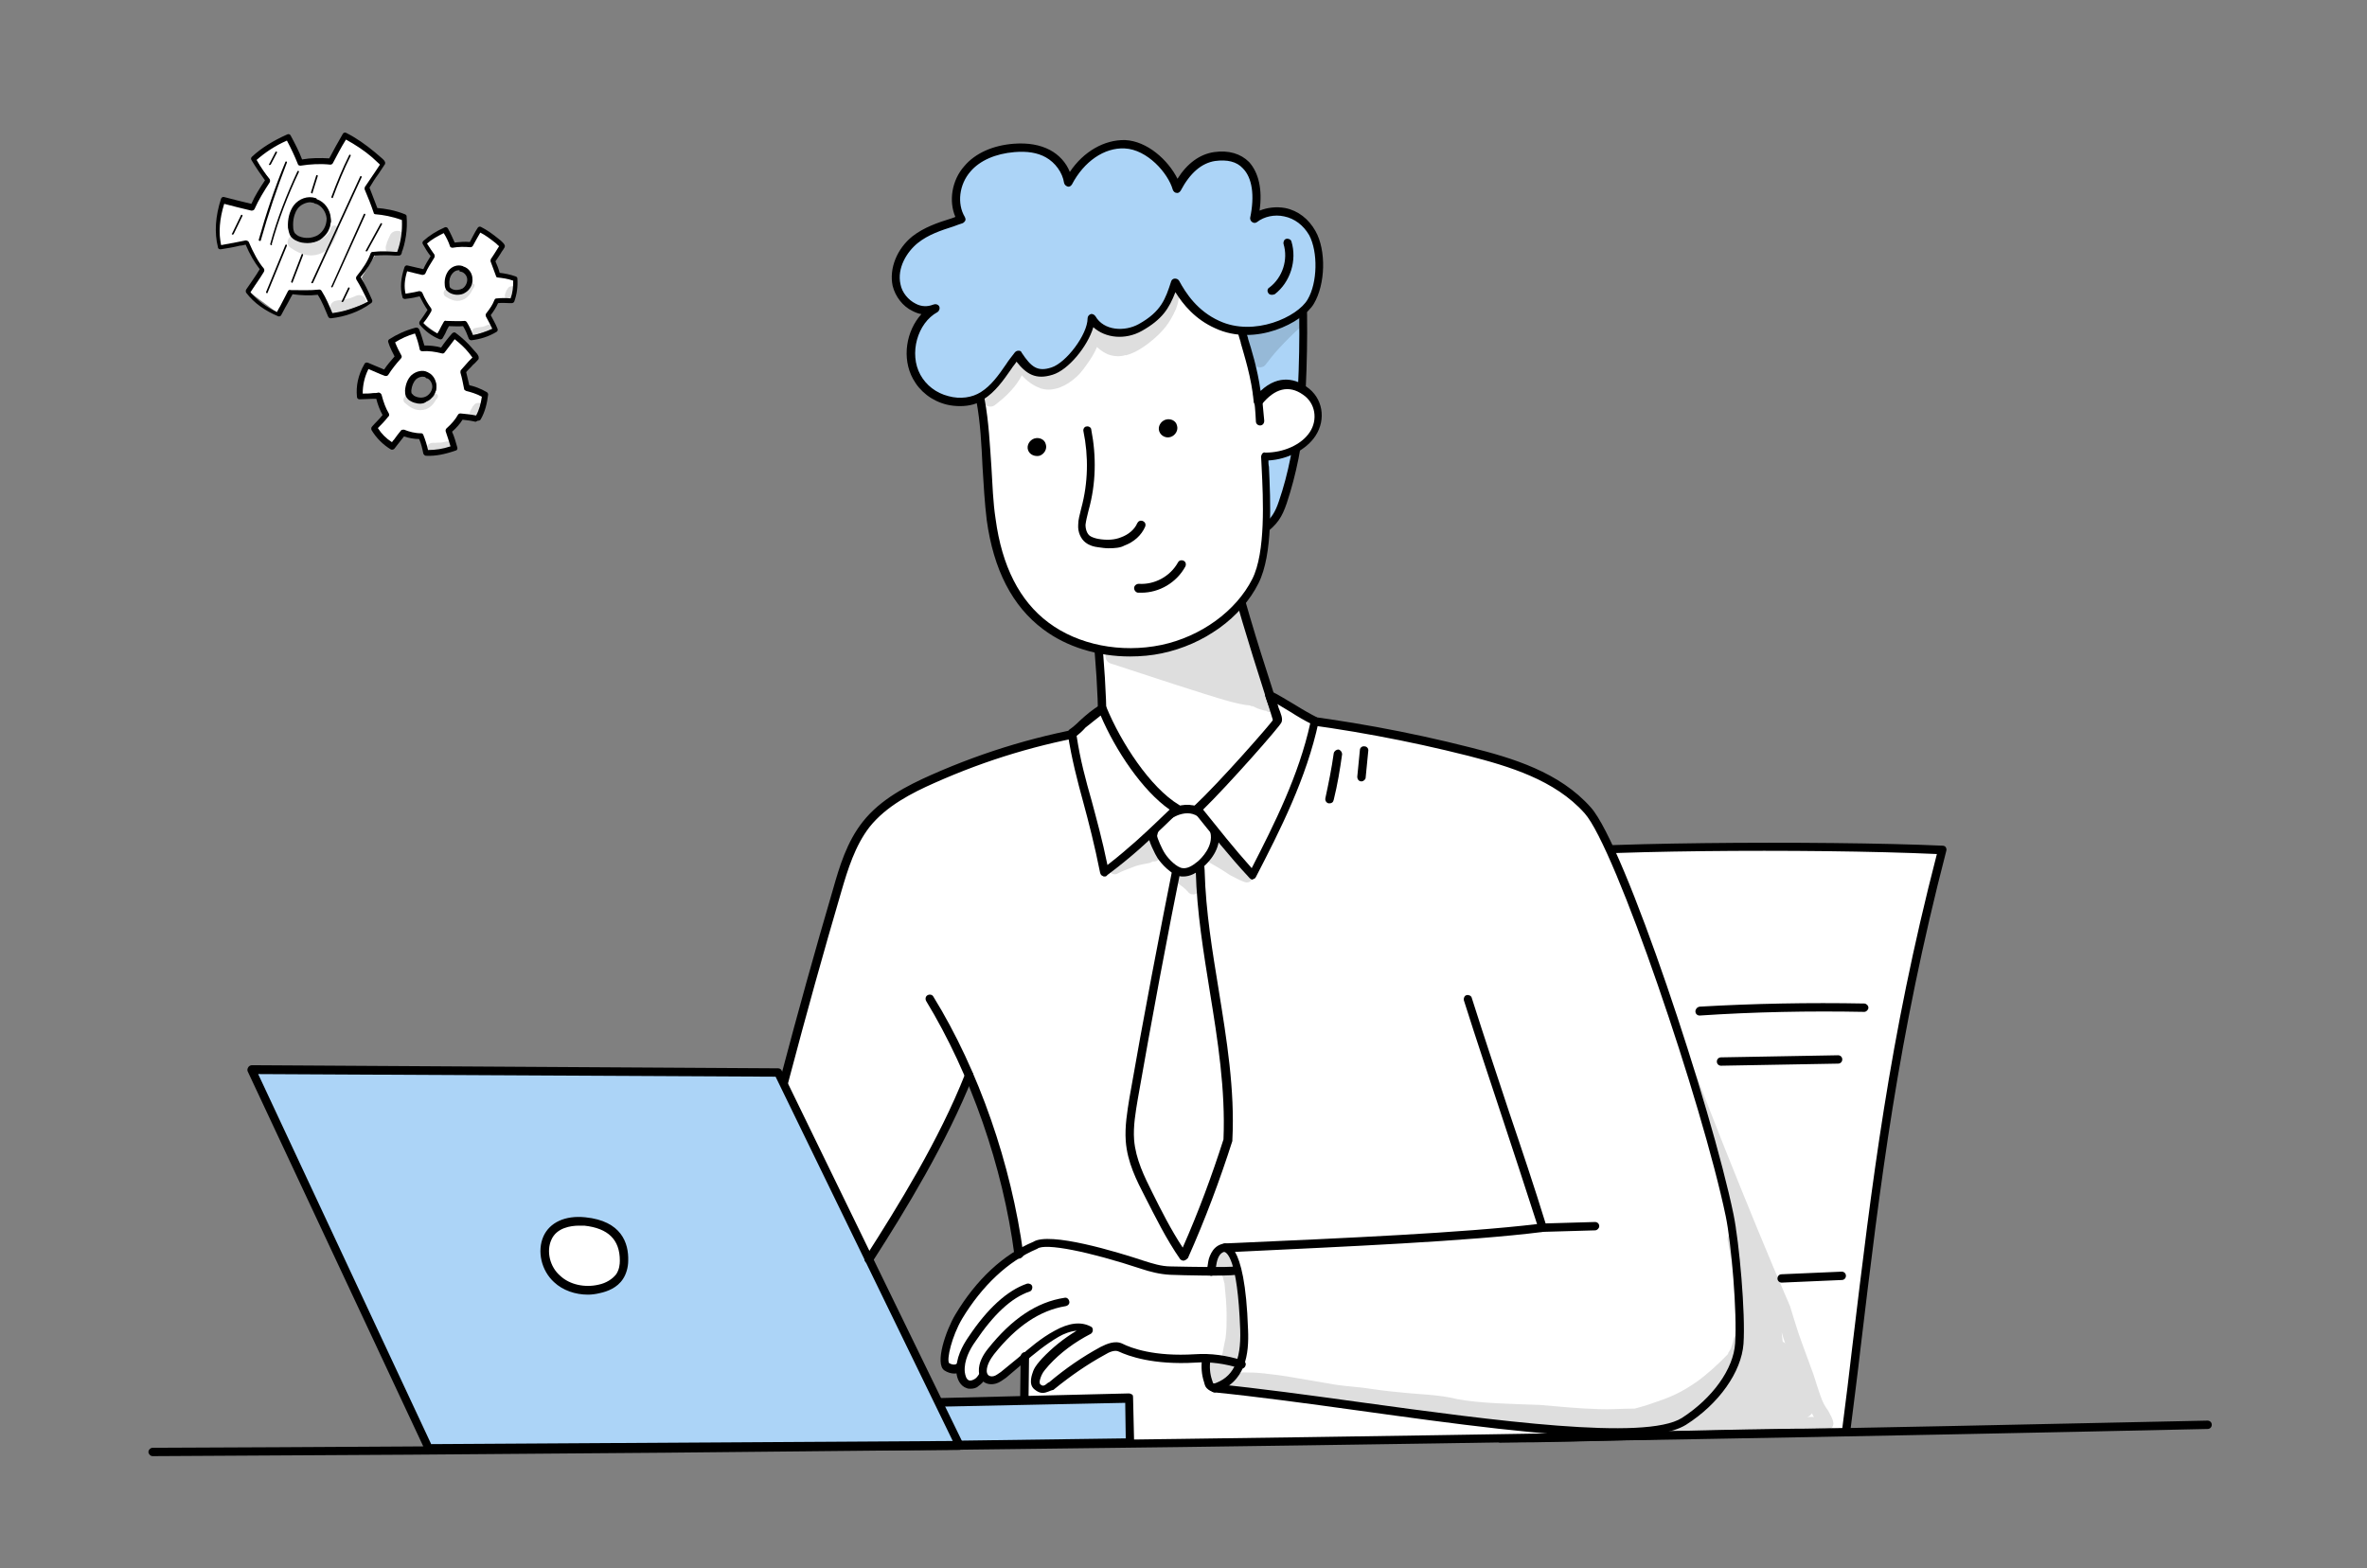 <svg xmlns="http://www.w3.org/2000/svg" xmlns:xlink="http://www.w3.org/1999/xlink" id="Layer_1" x="0px" y="0px" viewBox="0 0 452.9 300" style="enable-background:new 0 0 452.9 300;" xml:space="preserve"><rect x="0" y="0" width="452.9" height="300" fill="#808080" stroke="none"/><style type="text/css">	.st0{fill:#FFFFFF;}	.st1{opacity:0.129;}	.st2{fill:#ACD4F7;}</style><g>	<g>		<path class="st0" d="M71.9,40.5l-1.4-4.7l3-4.3l-7.3-5.2c-0.9,1.6-1.9,3.1-2.8,4.7c-0.1,0.1-0.1,0.2-0.2,0.2   c-0.1,0.1-0.2,0.1-0.4,0.1c-1.6,0-3.2-0.1-4.9-0.1c-0.8-1.6-1.6-3-2.5-4.4c-0.1-0.1-0.2-0.2-0.3-0.3c-0.1,0-0.3,0-0.4,0.1   C52.9,27.8,51,29,49,30.1c-0.1,0-0.1,0.1-0.1,0.1c-0.1,0.1,0,0.3,0.1,0.4c0.7,1.3,1.6,2.5,2.6,3.7c-0.9,1.6-1.8,3.2-2.8,4.6   c-0.2,0.4-0.5,0.7-0.9,0.8c-0.3,0.1-0.7,0-1-0.1c-1.4-0.4-2.7-0.8-4-1.3c-1.1,2.7-1.3,5.9-0.6,8.7c0.1,0.2,5.1-0.5,5.1-0.5l3,5.3   L47.9,56l5.5,4.1l2.9-4.3l5.1,0.1l2,4.5l7.6-2.7l-1.8-4.6l2.7-4.5l5.1-0.4l0.2-6.4L71.9,40.5z M63.2,42.9c0.1,0.2-0.1,0.7-0.2,0.9   c-0.1,0.2-0.1,0.3-0.2,0.5c-0.2,0.3-0.4,0.6-0.7,0.8c-0.5,0.5-1.1,0.9-1.8,1.1c-0.3,0.1-0.6,0.2-0.9,0.2c-0.3,0-0.5,0.1-0.8,0   c-0.2,0-0.3-0.1-0.5-0.1c0.5,0,0,0-0.2,0c-0.8-0.2-1.5-0.9-1.9-1.6c-0.2-0.4-0.4-0.9-0.5-1.4c0-0.5,0.1-0.9,0.3-1.3   c0.2-0.6,0.5-1.2,0.9-1.7c0.4-0.6,0.9-1.2,1.6-1.5c0.7-0.3,1.4-0.4,2-0.1c0.3-0.1,0.6-0.2,0.8-0.1c0.5,0.2,0.9,0.4,1.2,0.8   c0.3,0.4,0.5,0.8,0.7,1.3c0.1,0.1,0.1,0.3,0.1,0.5c0,0.1,0,0.2,0.1,0.3c0,0.1,0,0.3,0.1,0.4c0,0,0-0.1,0-0.1c0-0.1,0-0.1,0,0   c0,0.1,0,0.3,0.1,0.4c0,0.1,0,0.1,0,0.2C63.3,42.5,63.3,42.7,63.2,42.9z"></path>	</g>	<g>		<path d="M49.7,46.1C49.7,46.1,49.7,46.1,49.7,46.1c-0.1,0-0.2-0.1-0.2-0.2c1.4-5,3.1-10.1,5.1-14.9c0-0.1,0.1-0.1,0.2-0.1   c0.1,0,0.1,0.1,0.1,0.2C53,36,51.3,41,49.9,46C49.9,46.1,49.8,46.1,49.7,46.1z"></path>	</g>	<g>		<path d="M51.9,46.9C51.9,46.9,51.9,46.9,51.9,46.9c-0.1,0-0.2-0.1-0.2-0.2c1.3-4.8,3.1-9.4,5.2-13.9c0-0.1,0.1-0.1,0.2-0.1   c0.1,0,0.1,0.1,0.1,0.2c-2.1,4.4-3.9,9.1-5.2,13.8C52.1,46.9,52,46.9,51.9,46.9z"></path>	</g>	<g>		<path d="M51.1,56.1C51.1,56.1,51.1,56.1,51.1,56.1c-0.1,0-0.2-0.1-0.2-0.2l3.7-9c0-0.1,0.1-0.1,0.2-0.1c0.1,0,0.1,0.1,0.1,0.2   l-3.7,9C51.2,56,51.2,56.1,51.1,56.1z"></path>	</g>	<g>		<path d="M55.9,54.1C55.9,54.1,55.9,54.1,55.9,54.1c-0.1,0-0.2-0.1-0.2-0.2l2-5.2c0-0.1,0.1-0.1,0.2-0.1c0.1,0,0.1,0.1,0.1,0.2   l-2,5.2C56,54.1,56,54.1,55.9,54.1z"></path>	</g>	<g>		<path d="M59.7,37C59.7,37,59.7,37,59.7,37c-0.1,0-0.2-0.1-0.2-0.2l1-3.2c0-0.1,0.1-0.1,0.2-0.1c0.1,0,0.1,0.1,0.1,0.2l-1,3.2   C59.9,37,59.8,37,59.7,37z"></path>	</g>	<g>		<path d="M63.6,37.9C63.6,37.9,63.6,37.9,63.6,37.9c-0.1,0-0.2-0.1-0.2-0.2c1-2.7,2.1-5.4,3.4-8c0-0.1,0.1-0.1,0.2-0.1   c0.1,0,0.1,0.1,0.1,0.2c-1.3,2.6-2.4,5.3-3.4,8C63.7,37.8,63.7,37.9,63.6,37.9z"></path>	</g>	<g>		<path d="M59.7,54.2C59.7,54.2,59.7,54.2,59.7,54.2c-0.2-0.1-0.2-0.2-0.1-0.2l9.3-20.2c0-0.1,0.1-0.1,0.2-0.1   c0.1,0,0.1,0.1,0.1,0.2l-9.3,20.2C59.9,54.1,59.8,54.2,59.7,54.2z"></path>	</g>	<g>		<path d="M63.5,55C63.4,55,63.4,55,63.5,55c-0.2-0.1-0.2-0.2-0.1-0.2L69.6,41c0-0.1,0.1-0.1,0.2-0.1c0.1,0,0.1,0.1,0.1,0.2   l-6.2,13.7C63.6,55,63.5,55,63.5,55z"></path>	</g>	<g>		<path d="M70.1,48.1C70.1,48.1,70.1,48.1,70.1,48.1C70,48.1,69.9,48,70,47.9l2.8-5.1c0-0.1,0.1-0.1,0.2-0.1c0.1,0,0.1,0.1,0.1,0.2   L70.3,48C70.2,48.1,70.2,48.1,70.1,48.1z"></path>	</g>	<g>		<path d="M65.5,57.8C65.5,57.8,65.5,57.8,65.5,57.8c-0.2-0.1-0.2-0.2-0.1-0.2l1.2-2.5c0-0.1,0.1-0.1,0.2-0.1c0.1,0,0.1,0.1,0.1,0.2   l-1.2,2.5C65.6,57.7,65.6,57.8,65.5,57.8z"></path>	</g>	<g>		<path d="M44.5,44.9C44.5,44.9,44.4,44.9,44.5,44.9c-0.2-0.1-0.2-0.2-0.1-0.2l1.7-3.5c0-0.1,0.1-0.1,0.2-0.1c0.1,0,0.1,0.1,0.1,0.2   l-1.7,3.5C44.6,44.9,44.5,44.9,44.5,44.9z"></path>	</g>	<g>		<path d="M51.6,31.6C51.6,31.6,51.5,31.6,51.6,31.6c-0.2-0.1-0.2-0.2-0.1-0.2l1.2-2.3c0-0.1,0.1-0.1,0.2-0.1c0.1,0,0.1,0.1,0.1,0.2   l-1.2,2.3C51.7,31.5,51.6,31.6,51.6,31.6z"></path>	</g>	<g class="st1">		<path d="M64.7,43.8c-0.1-0.8-1.3-0.9-1.4-0.1c-0.2,0.7-0.1,0.6-0.9,1.4c-0.8,0.6-0.5,0.4-1.7,0.9c-1.1,0.3-0.7,0.3-1.6,0.3   c-0.1,0-0.3-0.1-0.4-0.1c-0.5-0.2-0.3-0.1-1.2-0.6c-0.4-0.2-0.7-0.5-1.1-0.5c-1.3-0.2-1.9,1.6-0.8,2.3c2,1.4,4,2,6.2,0.9   c1.2-0.6,2-1.7,2.4-3C64.5,44.7,64.7,44.3,64.7,43.8z"></path>	</g>	<g class="st1">		<path d="M68.1,56.6c-0.7,0.3-1,0.5-2.4,0.7c-0.7,0.2-1.5,0.1-2,0.5c-1.2,0.9-0.2,2.8,1.2,2.4c1.7-0.4,3.6-0.4,4.8-1.7   C70.7,57.5,69.4,56,68.1,56.6z"></path>	</g>	<g class="st1">		<path d="M77.5,45.7C77.5,45.6,77.5,45.6,77.5,45.7C77.5,45.6,77.5,45.6,77.5,45.7c0-0.3-0.1-0.6-0.2-0.8c-0.6-1.1-2.3-0.9-2.7,0.2   c0,0.1-0.1,0.1-0.1,0.2c-0.1,0.2-0.2,0.5-0.3,0.7c-0.1,0.2-0.2,0.4-0.2,0.6c-0.1,0.3-0.2,0.5-0.2,0.8c0,1.9,2.6,2.2,3.1,0.4   c0.3-0.6,0.5-1.2,0.5-1.8C77.5,45.8,77.5,45.7,77.5,45.7z"></path>	</g>	<g>		<path d="M63.3,60.9c-0.2,0-0.4-0.1-0.5-0.3c-0.6-1.4-1.1-2.8-2-4.2c-1.6,0.2-3.2,0.1-4.8-0.1c-0.5,0.8-0.9,1.7-1.4,2.5   c-0.3,0.5-0.5,1-0.8,1.5c-0.1,0.2-0.4,0.3-0.6,0.2c-2.4-1-4.6-2.5-6.1-4.5c-0.1-0.2-0.1-0.4,0-0.6c0.8-1.2,1.7-2.4,2.6-3.9   c-1-1.3-1.9-2.8-2.7-4.7c-0.4,0.1-0.8,0.2-1.1,0.2c-1.2,0.3-2.4,0.5-3.7,0.7c-0.2,0-0.5-0.1-0.5-0.4c-0.7-2.8-0.5-5.9,0.6-9.3   c0.1-0.2,0.3-0.4,0.6-0.3c1.6,0.4,3.4,0.9,5.2,1.3c0.7-1.6,1.6-3,2.6-4.5c-0.8-1.1-1.7-2.4-2.6-3.9c-0.1-0.2-0.1-0.4,0.1-0.6   c1.8-1.7,4.1-3.1,6.8-4.3c0.2-0.1,0.5,0,0.6,0.2c0.8,1.5,1.6,3,2.2,4.6c1.7-0.3,3.5-0.3,5.2-0.2c0.8-1.5,1.6-3,2.6-4.7   c0.1-0.2,0.4-0.3,0.6-0.2c2,1,3.8,2.3,5.5,3.7c0.5,0.4,0.9,0.8,1.4,1.2c0.2,0.2,0.5,0.4,0.6,0.8c0,0.1,0,0.3-0.1,0.4   c-0.4,0.6-0.8,1.2-1.2,1.8c-0.6,0.8-1.1,1.6-1.7,2.6c0.5,1.3,1,2.6,1.5,3.9c1.4,0.1,3.3,0.4,5.3,1.2c0.2,0.1,0.3,0.2,0.3,0.4   c0.2,2.6-0.2,4.9-1,7.2c-0.1,0.2-0.3,0.3-0.5,0.3l-0.6,0c-1.3-0.1-2.6-0.1-4.1,0c-0.5,1.3-1.4,2.7-2.6,4.1   c0.8,1.3,1.5,2.8,2.2,4.4c0.1,0.2,0,0.5-0.2,0.6C68.7,59.7,66,60.6,63.3,60.9C63.3,60.9,63.3,60.9,63.3,60.9z M61.1,55.4   c0.2,0,0.3,0.1,0.4,0.2c0.9,1.4,1.5,2.9,2.1,4.3c2.3-0.3,4.6-1,6.8-2.2c-0.7-1.5-1.4-2.9-2.2-4.2c-0.1-0.2-0.1-0.4,0-0.6   c1.3-1.6,2.2-3,2.7-4.4c0.1-0.2,0.2-0.3,0.4-0.3c1.6-0.2,3.1-0.1,4.5,0l0.2,0c0.7-1.9,1-3.9,0.9-6.1c-1.9-0.7-3.7-1-5-1.1   c-0.2,0-0.4-0.1-0.4-0.3c-0.5-1.5-1.1-3-1.7-4.4c-0.1-0.1,0-0.3,0-0.5c0.7-1,1.3-1.9,1.9-2.8c0.3-0.5,0.7-1,1-1.5   c-0.1-0.1-0.1-0.1-0.2-0.2c-0.4-0.4-0.9-0.8-1.3-1.2c-1.5-1.3-3.2-2.4-5-3.4c-1,1.6-1.7,3-2.5,4.5c-0.1,0.2-0.3,0.3-0.5,0.3   c-1.9-0.2-3.8-0.1-5.7,0.2c-0.2,0-0.5-0.1-0.5-0.3c-0.6-1.5-1.3-3-2.1-4.5c-2.3,1-4.2,2.3-5.8,3.7c0.8,1.4,1.7,2.7,2.5,3.7   c0.1,0.2,0.1,0.4,0,0.6c-1.1,1.7-2.1,3.3-2.9,5.1c-0.1,0.2-0.3,0.3-0.6,0.3c-1.8-0.4-3.6-0.9-5.2-1.3c-0.9,2.9-1.1,5.5-0.6,7.9   c1.1-0.2,2.2-0.4,3.2-0.6c0.5-0.1,1-0.2,1.5-0.3c0.2,0,0.5,0.1,0.6,0.3c0.9,2.1,1.8,3.8,2.9,5.1c0.1,0.2,0.1,0.4,0,0.6   c-0.9,1.5-1.8,2.7-2.6,3.9c1.4,1.6,3.1,2.9,5.1,3.8c0.2-0.4,0.4-0.8,0.6-1.1c0.5-1,1-1.9,1.5-2.9c0.1-0.2,0.3-0.3,0.5-0.2   C57.5,55.5,59.3,55.6,61.1,55.4C61.1,55.4,61.1,55.4,61.1,55.4z"></path>	</g>	<g>		<path d="M58.8,46.5c-0.7,0-1.4-0.1-2-0.4c-0.5-0.2-0.9-0.5-1.2-0.9c-0.3-0.5-0.4-1.1-0.5-1.6c-0.1-1.7,0.3-3.2,1.1-4.3   c1-1.3,2.7-1.9,4.2-1.4c0.1,0,0.2,0.1,0.2,0.2c0,0,0,0,0,0c1.5,0.5,2.6,2,2.7,3.7c0.1,1.6-0.7,3.2-2.1,4.1   C60.5,46.3,59.7,46.5,58.8,46.5z M59.4,38.7c-0.8,0-1.8,0.4-2.4,1.2c-0.7,0.9-1,2.2-0.9,3.6c0,0.3,0.1,0.8,0.3,1.1   c0.2,0.2,0.4,0.4,0.8,0.6c1.2,0.5,2.5,0.4,3.6-0.2c1.1-0.7,1.7-1.9,1.7-3.2c-0.1-1.2-0.9-2.4-2-2.8c0,0-0.1,0-0.1,0   c-0.1,0-0.3-0.1-0.4-0.2C59.7,38.8,59.5,38.7,59.4,38.7z M60.3,38.4l0.1,0.5c0,0,0,0,0,0L60.3,38.4z"></path>	</g></g><g>	<g>		<path class="st0" d="M95.4,52.6l-0.8-2.9l1.8-2.6L91.9,44c-0.6,0.9-1.1,1.9-1.7,2.8c0,0.1-0.1,0.1-0.1,0.1c-0.1,0-0.1,0-0.2,0   c-1,0-2,0-2.9-0.1c-0.5-0.9-1-1.8-1.5-2.7c0-0.1-0.1-0.1-0.2-0.2c-0.1,0-0.2,0-0.2,0.1c-1.2,0.7-2.3,1.4-3.5,2.1   c0,0-0.1,0-0.1,0.1c0,0.1,0,0.2,0,0.3c0.4,0.8,1,1.5,1.6,2.2c-0.5,1-1.1,1.9-1.7,2.8c-0.1,0.2-0.3,0.4-0.6,0.5   c-0.2,0.1-0.4,0-0.6-0.1c-0.8-0.2-1.6-0.5-2.4-0.8c-0.7,1.6-0.8,3.5-0.4,5.3c0.1,0.1,3.1-0.3,3.1-0.3l1.8,3.2l-1.5,2.4l3.3,2.5   l1.7-2.6l3.1,0.1l1.2,2.7l4.5-1.6l-1.1-2.8l1.6-2.7l3.1-0.3l0.1-3.8L95.4,52.6z M90.1,54c0,0.1-0.1,0.4-0.1,0.5   c0,0.1-0.1,0.2-0.2,0.3c-0.1,0.2-0.3,0.4-0.4,0.5c-0.3,0.3-0.7,0.5-1.1,0.7c-0.2,0.1-0.3,0.1-0.5,0.1c-0.2,0-0.3,0-0.5,0   c-0.1,0-0.2,0-0.3,0c0.3,0,0,0-0.1,0c-0.5-0.1-0.9-0.5-1.2-1c-0.1-0.3-0.3-0.6-0.3-0.9c0-0.3,0.1-0.6,0.2-0.8   c0.1-0.4,0.3-0.7,0.5-1c0.2-0.4,0.5-0.7,0.9-0.9c0.4-0.2,0.8-0.2,1.2-0.1c0.2-0.1,0.3-0.1,0.5,0c0.3,0.1,0.5,0.2,0.7,0.5   c0.2,0.2,0.3,0.5,0.4,0.8c0,0.1,0.1,0.2,0.1,0.3c0,0.1,0,0.1,0,0.2c0,0.1,0,0.2,0,0.3c0,0,0,0,0-0.1c0-0.1,0-0.1,0,0   c0,0.1,0,0.2,0,0.3c0,0,0,0.1,0,0.1C90.2,53.8,90.2,53.9,90.1,54z"></path>	</g>	<g class="st1">		<path d="M90.8,54.6c0-0.5-0.8-0.5-0.9-0.1c-0.1,0.5-0.1,0.4-0.6,0.8c-0.5,0.4-0.3,0.3-1,0.5c-0.7,0.2-0.4,0.2-1,0.2   c-0.1,0-0.2,0-0.2-0.1c-0.3-0.1-0.2-0.1-0.7-0.3c-0.2-0.1-0.4-0.3-0.7-0.3c-0.8-0.1-1.1,1-0.5,1.4c1.2,0.8,2.4,1.2,3.7,0.5   c0.7-0.4,1.2-1.1,1.5-1.8C90.6,55.1,90.8,54.9,90.8,54.6z"></path>	</g>	<g class="st1">		<path d="M93.2,62.2c-0.4,0.2-0.6,0.3-1.4,0.4c-0.4,0.1-0.9,0.1-1.2,0.3c-0.7,0.5-0.1,1.7,0.7,1.5c1-0.2,2.1-0.3,2.9-1   C94.8,62.7,94,61.8,93.2,62.2z"></path>	</g>	<g class="st1">		<path d="M98.8,55.7C98.8,55.7,98.8,55.7,98.8,55.7C98.8,55.7,98.8,55.7,98.8,55.7c0-0.2,0-0.3-0.1-0.5c-0.3-0.7-1.4-0.5-1.6,0.1   c0,0,0,0.1-0.1,0.1c-0.1,0.1-0.1,0.3-0.2,0.4c0,0.1-0.1,0.3-0.1,0.3c-0.1,0.2-0.1,0.3-0.1,0.5c0,1.1,1.6,1.3,1.9,0.3   c0.2-0.3,0.3-0.7,0.3-1.1C98.7,55.8,98.8,55.8,98.8,55.7z"></path>	</g>	<g>		<path d="M90.2,65.1c-0.2,0-0.4-0.1-0.5-0.3c-0.3-0.8-0.6-1.6-1.1-2.4c-0.9,0.1-1.8,0-2.7,0c-0.3,0.5-0.5,0.9-0.7,1.4   c-0.2,0.3-0.3,0.6-0.5,0.9c-0.1,0.2-0.4,0.3-0.6,0.2c-1.5-0.6-2.8-1.6-3.8-2.8c-0.1-0.2-0.1-0.4,0-0.6c0.5-0.7,1-1.4,1.5-2.2   c-0.5-0.7-1-1.6-1.5-2.6c-0.2,0-0.3,0.1-0.5,0.1c-0.7,0.2-1.5,0.3-2.3,0.4c-0.2,0-0.5-0.1-0.5-0.4c-0.5-1.7-0.3-3.6,0.4-5.7   c0.1-0.2,0.3-0.4,0.6-0.3c1,0.2,2,0.5,3,0.7c0.4-0.9,0.9-1.7,1.4-2.5c-0.5-0.6-1-1.4-1.5-2.3c-0.1-0.2-0.1-0.4,0.1-0.6   c1.1-1,2.5-1.9,4.1-2.6c0.2-0.1,0.5,0,0.6,0.2c0.5,0.9,0.9,1.8,1.3,2.7c1-0.1,1.9-0.2,2.9-0.1c0.5-0.9,0.9-1.8,1.5-2.7   c0.1-0.2,0.4-0.3,0.6-0.2c1.2,0.6,2.3,1.4,3.4,2.3c0.3,0.2,0.6,0.5,0.8,0.7c0.1,0.1,0.3,0.3,0.4,0.6c0,0.1,0,0.3-0.1,0.4   c-0.2,0.4-0.5,0.7-0.7,1.1c-0.3,0.5-0.6,0.9-1,1.5c0.3,0.7,0.6,1.4,0.8,2.2c0.9,0.1,2,0.3,3.1,0.7c0.2,0.1,0.3,0.2,0.3,0.4   c0.1,1.6-0.1,3-0.6,4.4c-0.1,0.2-0.3,0.3-0.5,0.3l-0.3,0c-0.7,0-1.5-0.1-2.3,0c-0.3,0.7-0.8,1.5-1.4,2.3c0.4,0.8,0.9,1.6,1.3,2.6   c0.1,0.2,0,0.5-0.2,0.6C93.5,64.4,91.9,64.9,90.2,65.1C90.2,65.1,90.2,65.1,90.2,65.1z M88.9,61.4c0.2,0,0.3,0.1,0.4,0.2   c0.5,0.8,0.9,1.7,1.2,2.5c1.2-0.2,2.5-0.6,3.7-1.2c-0.4-0.8-0.8-1.6-1.2-2.3c-0.1-0.2-0.1-0.4,0-0.6c0.8-1,1.3-1.8,1.6-2.6   c0.1-0.2,0.2-0.3,0.4-0.3c1-0.1,1.9-0.1,2.7,0c0.4-1.1,0.5-2.2,0.5-3.4c-1.1-0.4-2.1-0.5-2.9-0.6c-0.2,0-0.4-0.1-0.4-0.3   c-0.3-0.9-0.7-1.8-1-2.7c-0.1-0.1,0-0.3,0-0.5c0.4-0.6,0.8-1.2,1.1-1.7c0.2-0.3,0.3-0.5,0.5-0.8c-0.3-0.2-0.5-0.5-0.8-0.7   c-0.9-0.7-1.8-1.4-2.8-1.9c-0.5,0.9-1,1.7-1.4,2.5c-0.1,0.2-0.3,0.3-0.5,0.3c-1.1-0.1-2.3-0.1-3.4,0.1c-0.2,0-0.5-0.1-0.5-0.3   c-0.3-0.9-0.7-1.7-1.2-2.5c-1.2,0.6-2.3,1.2-3.2,2c0.5,0.8,1,1.5,1.4,2.1c0.1,0.2,0.1,0.4,0,0.6c-0.6,1-1.3,2-1.7,3   c-0.1,0.2-0.3,0.3-0.6,0.3c-1-0.2-2-0.5-2.9-0.7c-0.5,1.6-0.6,3-0.3,4.3c0.6-0.1,1.2-0.2,1.7-0.3c0.3-0.1,0.6-0.1,0.9-0.2   c0.2,0,0.5,0.1,0.6,0.3c0.5,1.2,1.1,2.2,1.7,3c0.1,0.2,0.1,0.4,0,0.6c-0.5,0.9-1,1.6-1.5,2.2c0.7,0.9,1.7,1.5,2.7,2   c0.1-0.2,0.2-0.4,0.3-0.5c0.3-0.6,0.6-1.2,0.9-1.7c0.1-0.2,0.3-0.3,0.5-0.2C86.7,61.4,87.8,61.5,88.9,61.4   C88.8,61.4,88.9,61.4,88.9,61.4z M95.8,47.3L95.8,47.3L95.8,47.3z"></path>	</g>	<g>		<path d="M87.5,56.4c-0.4,0-0.9-0.1-1.3-0.3c-0.4-0.2-0.6-0.4-0.8-0.6c-0.2-0.3-0.3-0.7-0.3-1c-0.1-1.1,0.2-2,0.7-2.7   c0.7-0.9,1.8-1.2,2.7-0.9c0.1,0,0.1,0.1,0.2,0.1c1,0.3,1.7,1.3,1.7,2.4c0.1,1-0.5,2.1-1.4,2.6C88.6,56.3,88,56.4,87.5,56.4z    M87.8,51.7c-0.5,0-0.9,0.2-1.3,0.7c-0.4,0.5-0.6,1.2-0.5,2c0,0.2,0,0.4,0.1,0.6c0.1,0.1,0.2,0.2,0.4,0.3c0.6,0.3,1.4,0.2,2-0.1   c0.6-0.4,0.9-1.1,0.9-1.7c0-0.7-0.5-1.3-1.1-1.5l-0.1,0c-0.1,0-0.2-0.1-0.3-0.1C88,51.7,87.9,51.7,87.8,51.7z"></path>	</g></g><g>	<g>		<path class="st0" d="M89.3,74.3L88.8,71l2.4-2.5l-4.3-4.2c-0.8,0.9-1.6,1.9-2.3,2.8c0,0.1-0.1,0.1-0.1,0.1c-0.1,0-0.2,0-0.3,0   C83.1,67.1,82,67,81,66.8c-0.4-1.1-0.7-2.2-1.2-3.2c0-0.1-0.1-0.2-0.2-0.2c-0.1,0-0.2,0-0.3,0c-1.4,0.6-2.8,1.2-4.2,1.8   c0,0-0.1,0-0.1,0.1c-0.1,0.1,0,0.2,0,0.3c0.3,0.9,0.8,1.8,1.3,2.7c-0.7,1-1.5,1.9-2.3,2.8c-0.2,0.2-0.4,0.4-0.7,0.5   c-0.2,0-0.5-0.1-0.7-0.2c-0.9-0.4-1.7-0.8-2.5-1.3c-1,1.7-1.5,3.7-1.3,5.7c0,0.2,3.5,0.2,3.5,0.2l1.4,3.8l-2,2.4l3.2,3.3l2.3-2.5   l3.3,0.6l0.8,3.2l5.3-1l-0.7-3.3l2.3-2.7l3.4,0.2l0.8-4.2L89.3,74.3z M83.3,75c0,0.2-0.2,0.4-0.2,0.6c-0.1,0.1-0.1,0.2-0.2,0.3   c-0.2,0.2-0.4,0.3-0.5,0.5c-0.4,0.3-0.8,0.5-1.3,0.6c-0.2,0-0.4,0.1-0.6,0.1c-0.2,0-0.3,0-0.5,0c-0.1,0-0.2-0.1-0.3-0.1   c0.3,0,0,0-0.1-0.1c-0.5-0.2-0.9-0.7-1.1-1.2c-0.1-0.3-0.2-0.7-0.2-1c0-0.3,0.2-0.6,0.3-0.9c0.2-0.4,0.5-0.7,0.8-1   c0.3-0.4,0.7-0.7,1.2-0.9c0.5-0.2,0.9-0.1,1.3,0.1c0.2-0.1,0.4-0.1,0.5,0c0.3,0.2,0.5,0.4,0.7,0.7c0.2,0.3,0.3,0.6,0.4,0.9   c0,0.1,0,0.2,0,0.3c0,0.1,0,0.1,0,0.2c0,0.1,0,0.2,0,0.3c0,0,0,0,0-0.1c0-0.1,0-0.1,0,0c0,0.1,0,0.2,0,0.3c0,0,0,0.1,0,0.1   C83.3,74.8,83.3,74.9,83.3,75z"></path>	</g>	<g class="st1">		<path d="M83.8,75.8c0-0.5-0.7-0.7-0.9-0.2c-0.2,0.5-0.2,0.4-0.8,0.8c-0.6,0.3-0.4,0.2-1.2,0.4c-0.8,0.1-0.5,0.1-1.1,0   c-0.1,0-0.2-0.1-0.2-0.1c-0.3-0.2-0.2-0.1-0.7-0.5c-0.2-0.2-0.4-0.4-0.7-0.5c-0.8-0.3-1.4,0.9-0.7,1.4c1.2,1.1,2.4,1.7,4,1.2   c0.8-0.3,1.5-1,1.9-1.8C83.6,76.3,83.8,76.1,83.8,75.8z"></path>	</g>	<g class="st1">		<path d="M85.3,84.5c-0.5,0.1-0.7,0.2-1.7,0.2c-0.5,0.1-1-0.1-1.4,0.2c-0.9,0.4-0.4,1.9,0.5,1.7c1.1-0.1,2.4,0.1,3.4-0.6   C86.9,85.3,86.2,84.2,85.3,84.5z"></path>	</g>	<g class="st1">		<path d="M92.4,78.3C92.4,78.3,92.4,78.3,92.4,78.3C92.4,78.3,92.4,78.3,92.4,78.3c0-0.2,0-0.4,0-0.6c-0.3-0.8-1.4-0.8-1.8-0.1   c0,0,0,0.1-0.1,0.1c-0.1,0.1-0.2,0.3-0.2,0.4c-0.1,0.1-0.2,0.3-0.2,0.3c-0.1,0.2-0.2,0.3-0.2,0.5c-0.2,1.2,1.5,1.7,2,0.6   c0.2-0.4,0.4-0.7,0.5-1.1C92.4,78.4,92.4,78.4,92.4,78.3z"></path>	</g>	<g>		<path d="M81.5,87.2c-0.2,0-0.4-0.2-0.5-0.4c-0.2-1-0.4-1.9-0.8-2.8c-1,0-2-0.2-2.9-0.5c-0.4,0.5-0.7,0.9-1.1,1.4   c-0.2,0.3-0.5,0.6-0.7,0.9C75.4,86,75,86.1,74.8,86c-1.5-0.9-2.8-2.2-3.7-3.7c-0.1-0.2-0.1-0.5,0.1-0.7c0.6-0.7,1.3-1.3,2-2.2   c-0.5-0.9-0.9-1.9-1.2-3.1c-0.2,0-0.4,0-0.6,0c-0.8,0-1.7,0.1-2.6,0.1c-0.3,0-0.5-0.2-0.5-0.5c-0.2-2,0.2-4.1,1.4-6.2   c0.1-0.3,0.4-0.4,0.7-0.3c1,0.4,2.1,0.9,3.1,1.3c0.6-0.9,1.3-1.7,2-2.5c-0.4-0.8-0.9-1.7-1.2-2.7c-0.1-0.2,0-0.5,0.2-0.6   c1.4-0.9,3.1-1.7,5-2.2c0.3-0.1,0.6,0.1,0.7,0.3c0.4,1,0.7,2.1,1,3.1c1.1,0,2.2,0.1,3.2,0.4c0.6-0.9,1.3-1.8,2.1-2.7   c0.2-0.2,0.5-0.3,0.7-0.1c1.2,0.9,2.3,1.9,3.3,3.1c0.3,0.3,0.5,0.6,0.8,0.9c0.1,0.2,0.3,0.4,0.3,0.7c0,0.2,0,0.3-0.1,0.4   c-0.3,0.3-0.6,0.7-1,1c-0.4,0.5-0.9,0.9-1.3,1.4c0.2,0.8,0.4,1.7,0.6,2.5c0.9,0.2,2.1,0.6,3.3,1.3c0.2,0.1,0.3,0.3,0.3,0.5   c-0.2,1.7-0.6,3.3-1.4,4.7c-0.1,0.2-0.3,0.3-0.6,0.3L91,80.7c-0.8-0.2-1.6-0.3-2.5-0.4c-0.5,0.8-1.1,1.5-2,2.3   c0.4,0.9,0.7,1.9,1,3c0.1,0.3-0.1,0.6-0.3,0.6C85.2,86.9,83.3,87.3,81.5,87.2C81.5,87.2,81.5,87.2,81.5,87.2z M80.6,82.9   c0.2,0,0.3,0.1,0.4,0.3c0.4,1,0.7,2,0.9,2.9c1.4,0,2.8-0.2,4.3-0.7c-0.3-1-0.6-1.9-0.9-2.8c-0.1-0.2,0-0.5,0.1-0.6   c1-0.9,1.7-1.7,2.2-2.6c0.1-0.2,0.3-0.3,0.5-0.3c1.1,0.1,2,0.2,3,0.4c0.6-1.1,0.9-2.3,1.1-3.6c-1.1-0.6-2.2-0.9-3-1.1   c-0.2-0.1-0.4-0.2-0.4-0.4c-0.2-1-0.4-2.1-0.7-3.1c0-0.2,0-0.4,0.1-0.5c0.5-0.6,1-1.1,1.5-1.7c0.2-0.2,0.5-0.5,0.7-0.7   c-0.2-0.3-0.5-0.6-0.7-0.9c-0.8-1-1.7-1.8-2.7-2.6c-0.7,0.9-1.3,1.7-1.9,2.5c-0.1,0.2-0.4,0.3-0.6,0.2c-1.2-0.3-2.5-0.5-3.7-0.4   c-0.3,0-0.5-0.2-0.5-0.4c-0.2-1-0.5-2-0.9-3c-1.4,0.4-2.7,1-3.8,1.7c0.4,1,0.8,1.8,1.2,2.5c0.1,0.2,0.1,0.4-0.1,0.6   c-0.9,1-1.7,2-2.4,3.1c-0.1,0.2-0.4,0.3-0.7,0.2c-1.1-0.4-2.1-0.9-3.1-1.3c-0.8,1.6-1.1,3.2-1.1,4.7c0.7,0,1.3,0,2-0.1   c0.4,0,0.7,0,1-0.1c0.3,0,0.5,0.2,0.6,0.4c0.4,1.5,0.8,2.6,1.4,3.6c0.1,0.2,0.1,0.5-0.1,0.6c-0.7,0.9-1.4,1.6-2,2.2   c0.7,1.1,1.6,2,2.7,2.7c0.1-0.2,0.3-0.4,0.4-0.5c0.4-0.6,0.9-1.2,1.3-1.7c0.1-0.2,0.4-0.2,0.6-0.2C78.3,82.6,79.4,82.9,80.6,82.9   C80.6,82.9,80.6,82.9,80.6,82.9z M90.6,68.6L90.6,68.6L90.6,68.6z"></path>	</g>	<g>		<path d="M79.9,77.2c-0.5-0.1-0.9-0.2-1.4-0.5c-0.4-0.2-0.6-0.5-0.8-0.8c-0.2-0.4-0.2-0.9-0.2-1.2c0.1-1.2,0.5-2.2,1.2-2.9   c0.9-0.8,2.2-1.1,3.1-0.6c0.1,0,0.1,0.1,0.2,0.1c1,0.5,1.6,1.7,1.5,2.9c-0.1,1.1-0.9,2.2-1.9,2.6C81.2,77.2,80.6,77.3,79.9,77.2z    M81.1,72.1c-0.5-0.1-1.1,0.1-1.5,0.5c-0.5,0.5-0.8,1.2-0.9,2.1c0,0.2,0,0.5,0.1,0.6c0.1,0.1,0.2,0.2,0.4,0.4   c0.7,0.4,1.5,0.5,2.2,0.2c0.7-0.3,1.2-1,1.3-1.7c0.1-0.7-0.3-1.5-0.9-1.8l-0.1,0c-0.1,0-0.2-0.1-0.3-0.2   C81.3,72.1,81.2,72.1,81.1,72.1z"></path>	</g></g><g>	<g>		<path class="st0" d="M287,275.2c18.4,0,43.1-1.2,66.3-1.2c4.9-39.4,7.5-69.5,18.4-111.4c-23.1-1-72.7-0.7-79.7,1.1   C290.5,201.4,289.1,238.5,287,275.2z"></path>		<path d="M287,276c-0.2,0-0.4-0.1-0.6-0.3c-0.2-0.2-0.2-0.4-0.2-0.6c2.2-37.5,3.7-76.8,5-111.4c0-0.4,0.3-0.7,0.6-0.7   c7.2-1.9,57.5-2.2,79.9-1.2c0.2,0,0.5,0.1,0.6,0.3c0.1,0.2,0.2,0.4,0.1,0.7c-9.3,35.9-12.6,63.4-16.4,95.1   c-0.6,5.3-1.3,10.6-2,16.2c0,0.4-0.4,0.7-0.8,0.7c-12.3,0-24.8,0.3-36.9,0.6C305.7,275.7,295.7,276,287,276z M292.7,164.4   c-1.3,34.2-2.7,73-4.9,110c8.5,0,18.2-0.3,28.5-0.5c11.9-0.3,24.2-0.6,36.2-0.6c0.7-5.3,1.3-10.4,1.9-15.5   c3.8-31.5,7-58.8,16.2-94.4C346.5,162.3,301.1,162.7,292.7,164.4z"></path>	</g>	<g>		<path class="st0" d="M196,276.5c1.2-23.7-1.1-48.9-10.6-70.7c-5.5,12.2-11.9,23.7-19.1,34.8c-2.3-4-4.4-8.2-6.5-12.4   c-0.5-1.1-1.1-2.2-1.6-3.2c-2.9-5.9-5.8-11.8-8.4-17.8c3.5-14.3,7.5-28.6,12-42.6c0.6-1.9,1.3-3.9,2.4-5.6   c2.2-3.6,6.1-5.8,9.8-7.7c10.4-5.2,21.4-9,32.5-11.1c1-1.6,2.6-3,4.3-3.8c1.5,5.9,5.2,11,9.4,15.3c1.9,2,4.5,4,7.1,3.7   c7.2-2.5,11.3-9.9,17.3-14.5c2.1-1.6,4.7-2.9,7.5-2.7c6.2,1.2,12.4,2.4,18.6,3.6c10.2,2,20.8,4.1,29.4,10.1   c1.9,1.3,3.6,2.8,5.4,4.9c9.8,22.3,17.3,45.5,23.3,69.1c2.9,11.5,5.5,23.5,2.9,35.3c-1.5,3.5-4.1,6.4-7,8.9   c-1.8,1.5-3.7,2.9-5.9,3.6c-2.5,0.9-5.2,0.9-7.8,1c-5.6,0.1-11.2,0.2-16.8,0.3L196,276.5z"></path>	</g>	<g>		<path class="st0" d="M196,239.3c-6.6,4.2-11.8,10.6-14.4,18c-0.4,1-0.7,2.1-0.4,3.1c0.3,1,1.4,1.9,2.6,1.5   c-0.2,1.1,0.5,2.4,1.6,2.7c1.1,0.3,2.4-0.3,2.8-1.4c0.3,0.7,1.2,0.9,1.9,0.8c0.7-0.2,1.3-0.6,1.9-1.1c1.5-1.2,3-2.4,4.5-3.6   c1.9-1.5,3.9-3.1,6.1-4.2c1.2-0.6,2.5-1.1,3.6-1.9c2.3-1.6,3.4-4.7,2.6-7.4c-0.7-2.4-2.7-4.1-4.7-5.6c-1-0.8-2.2-1.5-3.5-1.7   C198.8,238.3,196.9,239.4,196,239.3z"></path>	</g>	<g>		<path class="st2" d="M178.2,276.5c12.7-0.2,25.3-0.4,38-0.6l-0.2-8.5l-40.8,1L178.2,276.5z"></path>		<path d="M178.2,277.3c-0.3,0-0.6-0.2-0.8-0.5l-2.9-8.1c-0.1-0.2-0.1-0.5,0.1-0.7c0.1-0.2,0.4-0.3,0.6-0.4l40.8-1   c0.2,0,0.4,0.1,0.6,0.2c0.2,0.1,0.2,0.4,0.2,0.6l0.2,8.5c0,0.2-0.1,0.4-0.2,0.6c-0.1,0.2-0.4,0.2-0.6,0.2L178.2,277.3   C178.2,277.3,178.2,277.3,178.2,277.3z M176.4,269.2l2.4,6.5l36.6-0.5l-0.1-6.8L176.4,269.2z"></path>	</g>	<g>		<path class="st0" d="M208.8,112.6c1.7,11.1,2.4,22.4,2.1,33.7c0,0.9,0,1.9,0.4,2.8c0.4,0.9,1.3,1.4,2.1,1.9   c5.7,3.5,12.7,5,19.1,3.3c6.4-1.7,12-7,12.6-14.1c-2.7-9.2-7.3-21.9-10.8-36.6C226.5,107.1,218.3,109.7,208.8,112.6z"></path>		<path d="M227.1,155.8c-4.7,0-9.7-1.4-14.1-4.1c-0.9-0.6-1.9-1.2-2.4-2.3c-0.5-1-0.5-2.2-0.5-3.1c0.3-11.2-0.4-22.5-2.1-33.6   c-0.1-0.4,0.2-0.8,0.6-0.9c10.1-3.1,18-5.6,25.5-9c0.2-0.1,0.5-0.1,0.7,0c0.2,0.1,0.4,0.3,0.4,0.5c2.5,10.4,5.5,20,8,27.7   c1,3.2,2,6.2,2.8,8.9c0,0.1,0,0.2,0,0.3c-0.6,6.9-5.9,12.9-13.2,14.8C231,155.6,229.1,155.8,227.1,155.8z M209.7,113.2   c1.6,10.9,2.3,22.1,2,33.1c0,0.8,0,1.7,0.3,2.4c0.4,0.7,1.1,1.2,1.8,1.6c5.9,3.6,12.7,4.8,18.5,3.2c5.5-1.4,11.4-6.1,12-13.3   c-0.8-2.6-1.7-5.6-2.7-8.7c-2.4-7.5-5.3-16.8-7.8-26.8C226.7,107.8,219.2,110.3,209.7,113.2z"></path>	</g>	<g>		<path d="M308.9,274.9c-12.5,0-30.8-2.5-48.8-5c-10.1-1.4-19.7-2.7-27.7-3.5c-0.4,0-0.8-0.4-0.7-0.9c0-0.4,0.4-0.8,0.9-0.7   c8.1,0.8,17.7,2.1,27.8,3.5c25.5,3.5,54.4,7.4,61.4,3c5.9-3.8,9.9-9.4,10.2-14.3c0.4-5.8-0.7-19-1.8-24.3   c-4.5-21.6-21.1-70.5-27-77.1c-5.7-6.4-14.5-9-22.3-11c-11.5-2.9-23.3-5.1-35.1-6.5c-1.8,5.6-5.8,13.3-14.3,19.1   c-1.8,1.2-4,0.2-5.8-0.7c-0.3-0.2-0.7-0.3-1-0.5c-0.1-0.1-0.7-0.2-1.2-0.2c-3-0.5-9.3-1.6-12.4-6.3c-1.6-2.4-2.1-5.5-1.4-9   c-10.7,1.8-20.8,4.8-30.9,9.3c-4.3,1.9-9.2,4.4-12.4,8.4c-2.8,3.6-4.2,8.2-5.4,12.3c-6.9,23.5-13.2,47.5-18.9,71.4   c-0.1,0.4-0.5,0.7-1,0.6c-0.4-0.1-0.7-0.5-0.6-1c5.7-23.9,12-47.9,18.9-71.4c1.2-4.2,2.6-9,5.7-12.9c3.4-4.3,8.5-6.9,13-8.9   c10.6-4.7,21.2-7.8,32.4-9.6c0.3,0,0.5,0.1,0.7,0.2c0.2,0.2,0.3,0.5,0.2,0.7c-0.9,3.6-0.5,6.6,1,8.9c2.7,4.1,8.6,5.1,11.4,5.6   c0.9,0.2,1.3,0.2,1.6,0.4c0.3,0.1,0.7,0.3,1,0.5c1.5,0.7,3.1,1.5,4.2,0.8c8.4-5.7,12.2-13.4,13.8-18.8c0.1-0.4,0.5-0.6,0.9-0.6   c12.1,1.4,24.2,3.6,36,6.6c8,2,17.1,4.7,23.1,11.5c6.5,7.3,23.1,57.5,27.3,77.9c1.1,5.4,2.3,18.9,1.9,24.7   c-0.4,5.4-4.7,11.5-11,15.5C320,274.2,315.2,274.9,308.9,274.9z"></path>	</g>	<g>		<path class="st0" d="M225.7,163.5c-3.1,15.5-6,31-8.8,46.6c-0.5,2.6-0.9,5.3-0.7,8c0.3,3.8,2,7.2,3.6,10.4c2,3.9,4,7.9,6.6,11.8   c3.2-7.2,6-14.7,8.4-22.3c0.8-17.3-4.8-34.1-5.3-51.4c0-1.1,0-2.2-0.5-3.1C228.8,162.6,227.8,162,225.7,163.5z"></path>		<path d="M226.5,241.2c-0.3,0-0.5-0.1-0.7-0.3c-2.7-3.9-4.7-8-6.7-11.9c-1.6-3.1-3.4-6.6-3.7-10.7c-0.2-2.8,0.3-5.7,0.7-8.2   c2.7-15.5,5.7-31.2,8.8-46.7c0-0.2,0.2-0.4,0.3-0.5c1.2-0.9,2.3-1.2,3.2-1c0.7,0.2,1.2,0.6,1.5,1.3c0.5,1.1,0.5,2.3,0.6,3.4l0,0.1   c0.2,7.7,1.5,15.4,2.7,22.8c1.5,9.3,3.1,19,2.6,28.6c0,0.1,0,0.1,0,0.2c-2.4,7.5-5.2,15-8.5,22.4   C227.1,240.9,226.9,241.1,226.5,241.2C226.6,241.2,226.5,241.2,226.5,241.2z M226.4,164c-3.1,15.3-6,30.9-8.7,46.3   c-0.4,2.4-0.9,5.2-0.7,7.8c0.3,3.7,2,7.1,3.5,10.1c1.7,3.4,3.5,7,5.8,10.5c3-6.8,5.6-13.8,7.8-20.7c0.4-9.5-1.1-19-2.6-28.2   c-1.2-7.5-2.5-15.3-2.7-23.1l0-0.1c0-1-0.1-2-0.4-2.7c-0.2-0.4-0.4-0.4-0.5-0.5C227.9,163.4,227.4,163.4,226.4,164z"></path>	</g>	<g>		<path d="M232.4,266.4c-0.3,0-0.7-0.2-0.8-0.6c-0.1-0.4,0.1-0.9,0.5-1c3.8-1.2,5.4-4.3,5.2-10.4c-0.5-13.8-2.6-14.8-3.1-14.9   c-0.4-0.1-0.7-0.4-0.7-0.8c0-0.4,0.4-0.7,0.8-0.8l2.4-0.1c20.2-0.9,43.1-1.9,57.4-3.6c-2.4-7.4-4.6-14.2-6.8-20.8   c-2.3-7-4.7-14.1-7.2-22c-0.1-0.4,0.1-0.9,0.5-1c0.4-0.1,0.9,0.1,1,0.5c2.5,7.9,4.9,15,7.2,22c2.3,6.8,4.7,13.9,7.1,21.7   c0.1,0.2,0,0.5-0.1,0.7c-0.1,0.2-0.3,0.3-0.6,0.4c-14.3,1.8-37.8,2.8-58.5,3.8l-0.4,0c1.1,1.9,2.2,6,2.5,14.9   c0.2,4.6-0.4,10.1-6.3,12C232.6,266.4,232.5,266.4,232.4,266.4z"></path>	</g>	<g>		<polygon class="st2" points="48.1,204.7 148.9,205.2 183.6,276.5 82,277.1   "></polygon>		<path d="M82,277.9c-0.3,0-0.6-0.2-0.7-0.5L47.4,205c-0.1-0.2-0.1-0.5,0.1-0.8c0.1-0.2,0.4-0.4,0.7-0.4c0,0,0,0,0,0l100.7,0.6   c0.3,0,0.6,0.2,0.7,0.5l34.7,71.3c0.1,0.2,0.1,0.5,0,0.8c-0.1,0.2-0.4,0.4-0.7,0.4L82,277.9C82,277.9,82,277.9,82,277.9z    M49.4,205.5l33.1,70.8l99.8-0.6L148.4,206L49.4,205.5z"></path>	</g>	<g>		<path class="st0" d="M111.9,233.7c-2.9-0.3-6,0.5-7.1,3.1c-1.2,2.6-0.3,5.9,1.8,7.9c2.1,1.9,5.3,2.6,8.1,1.9   c1.5-0.3,3-1.1,3.9-2.4c0.6-0.9,0.9-2,0.9-3.1C119.4,237.7,117.8,234.3,111.9,233.7z"></path>		<path d="M112.5,247.7c-2.4,0-4.8-0.8-6.5-2.4c-2.4-2.2-3.3-5.9-2-8.8c1.2-2.6,4.1-4,8-3.6c6.9,0.7,8.3,4.9,8.2,8.3   c0,1.3-0.4,2.6-1,3.5c-1.1,1.7-3,2.4-4.4,2.7C114,247.6,113.2,247.7,112.5,247.7z M110.8,234.5c-1.6,0-4.3,0.4-5.3,2.7   c-1,2.2-0.3,5.2,1.7,6.9c1.8,1.7,4.7,2.3,7.3,1.7c1.5-0.3,2.7-1.1,3.4-2c0.6-0.9,0.7-1.9,0.7-2.6c0-4-2.2-6.2-6.8-6.7l0,0   C111.5,234.5,111.2,234.5,110.8,234.5z"></path>	</g>	<g>		<path class="st0" d="M229.7,155.6c-1.4-1-3.2-0.9-4.7-0.3c-2.2,0.9-4,2.2-4.4,4.5c-0.1,0.6,1,3.1,1.6,4c0.7,1.1,2.5,3,4,3.1   c1.3,0.1,2.5-0.7,3.5-1.5c1.8-1.6,3.2-3.9,2.7-6.3C232,157.7,231,156.6,229.7,155.6z"></path>		<path d="M226.4,167.7c-0.1,0-0.2,0-0.3,0c-2-0.2-4-2.6-4.6-3.5c-0.4-0.6-1.9-3.5-1.8-4.6c0.5-3,3.1-4.3,4.9-5.1   c2-0.8,4-0.7,5.5,0.4c1.7,1.2,2.6,2.5,3,4c0.6,2.3-0.5,4.9-2.9,7C228.9,167.1,227.7,167.7,226.4,167.7z M227.2,155.6   c-0.7,0-1.4,0.2-1.9,0.4c-2.4,1-3.6,2.2-3.9,3.9c0,0.4,0.9,2.5,1.5,3.4c0.7,1.1,2.3,2.7,3.4,2.8c0.9,0.1,1.8-0.4,2.9-1.3   c0.7-0.6,3-2.9,2.4-5.5c-0.3-1.1-1-2.1-2.4-3.1h0C228.6,155.8,227.9,155.6,227.2,155.6z"></path>	</g>	<g>		<path d="M199.5,266.5c-0.5,0-1-0.2-1.6-0.7c-1.2-1-0.4-2.9-0.2-3.5c0.4-1,1.1-1.7,1.7-2.4c1.9-2,4.1-3.8,6.6-5.3   c-1.2,0.1-2.5,0.6-3.5,1.2c-2.4,1.4-4.6,3.2-6.7,5c-1.1,0.9-2.2,1.9-3.3,2.8c-0.6,0.4-1.2,0.9-1.9,1.1c-1,0.3-2,0.1-2.6-0.5   c-0.4-0.4-0.7-1.1-0.7-1.8c-0.1-1.7,0.9-3.3,1.7-4.3c4.6-5.8,9.4-9,14.7-9.8c0.4-0.1,0.8,0.2,0.9,0.7c0.1,0.4-0.2,0.8-0.7,0.9   c-4.9,0.8-9.4,3.8-13.7,9.2c-0.6,0.8-1.4,2-1.4,3.2c0,0.3,0.1,0.6,0.3,0.8c0.2,0.2,0.6,0.3,1,0.2c0.5-0.1,0.9-0.5,1.4-0.8   c1.1-0.9,2.2-1.8,3.3-2.7c2.2-1.9,4.4-3.8,7-5.2c2.7-1.5,5-1.8,6.9-0.8c0.3,0.1,0.4,0.4,0.4,0.7c0,0.3-0.2,0.6-0.4,0.7   c-3.1,1.6-5.8,3.6-8,6c-0.5,0.6-1.1,1.2-1.4,1.9c-0.6,1.4-0.3,1.6-0.3,1.7c0.5,0.5,0.8,0.4,1.6-0.3l0.1,0c3.2-2.7,6.4-4.9,9.9-6.8   c1.2-0.6,2.8-1.3,4.2-0.6c1.6,0.8,6,2.5,13.9,2c2.9-0.2,6,0.2,9.1,1.2c0.4,0.1,0.7,0.6,0.5,1c-0.1,0.4-0.6,0.7-1,0.5   c-2.9-0.9-5.8-1.3-8.5-1.1c-8.2,0.5-13-1.3-14.7-2.1c-0.8-0.4-1.9,0.1-2.7,0.6c-3.3,1.8-6.5,4-9.7,6.6l-0.1,0.1   C201,266,200.3,266.5,199.5,266.5z"></path>	</g>	<g>		<path d="M185.7,265.7c-0.2,0-0.5,0-0.7-0.1c-1.3-0.4-1.9-1.8-2-3c-0.2-2.7,1.2-5.2,2.3-6.8c3.6-5.4,7.4-8.9,11.2-10.2   c0.4-0.1,0.9,0.1,1,0.5c0.1,0.4-0.1,0.9-0.5,1c-3.5,1.2-6.9,4.4-10.4,9.6c-1,1.4-2.2,3.6-2,5.8c0.1,0.7,0.3,1.4,0.8,1.6   c0.3,0.1,0.6,0,1-0.2c0.4-0.2,0.7-0.6,1-1.1c0.3-0.3,0.8-0.4,1.1-0.1c0.3,0.3,0.4,0.8,0.1,1.1c-0.4,0.5-0.8,1-1.4,1.4   C186.8,265.6,186.2,265.7,185.7,265.7z"></path>	</g>	<g>		<path d="M182.6,262.8c-0.6,0-1.3-0.2-1.9-0.6c-1.9-1.3,0.3-7.7,2.1-10.7c4-6.7,9.2-11.5,14.9-13.9c3.1-2,16,1.9,21.4,3.7   c1.3,0.4,3.1,1,4.9,1c4.7,0.1,10.8,0.2,12.4,0c0.4-0.1,0.8,0.2,0.9,0.7c0.1,0.4-0.2,0.8-0.7,0.9c-2.1,0.3-10.2,0.1-12.7,0   c-2-0.1-3.9-0.6-5.4-1.1c-10.3-3.4-18.5-5-20-3.9c0,0-0.1,0.1-0.2,0.1c-5.4,2.3-10.4,7-14.2,13.3c-2,3.4-3,7.8-2.5,8.5   c0.5,0.3,1.1,0.4,1.5,0.1c0.4-0.2,0.9-0.1,1.1,0.3c0.2,0.4,0.1,0.9-0.3,1.1C183.6,262.7,183.1,262.8,182.6,262.8z"></path>	</g>	<g>		<path class="st0" d="M210.9,135.8c2.7,6.5,8.4,15.6,14.2,19.1c-3.2,2.8-7.1,7.1-13.8,12.1c-2.3-11.7-4.8-17.3-6.2-26.5   C206.7,139.3,209,136.9,210.9,135.8z"></path>		<path d="M211.3,167.7c-0.1,0-0.2,0-0.3-0.1c-0.3-0.1-0.4-0.3-0.5-0.6c-1.1-5.5-2.2-9.7-3.2-13.4c-1.2-4.4-2.2-8.2-3-13.2   c0-0.3,0.1-0.6,0.3-0.8c0.6-0.4,1.3-1,2-1.7c1.2-1.1,2.6-2.3,3.9-3c0.2-0.1,0.4-0.1,0.7-0.1c0.2,0.1,0.4,0.2,0.5,0.5   c2.8,6.8,8.4,15.4,13.9,18.7c0.2,0.1,0.4,0.4,0.4,0.6c0,0.3-0.1,0.5-0.3,0.7c-0.9,0.8-1.9,1.7-3,2.8c-2.7,2.6-6.1,5.8-10.8,9.3   C211.7,167.7,211.5,167.7,211.3,167.7z M206,140.8c0.7,4.6,1.7,8.3,2.9,12.5c0.9,3.4,2,7.3,3,12.2c4.1-3.2,7.2-6.1,9.6-8.4   c0.8-0.8,1.6-1.5,2.3-2.2c-5.2-3.6-10.4-11.4-13.2-18c-0.9,0.7-1.9,1.5-2.9,2.3C207.1,139.9,206.5,140.4,206,140.8z"></path>	</g>	<g>		<path class="st0" d="M229.1,154.8c3.3,4.2,6.6,8.4,10.6,12.6c4.8-9.4,9.7-19.1,11.9-29.5c-2.1-1-6.6-3.9-8.6-4.9   c0.6,2.2,1.8,4.2,1.5,4.9C244.3,138.4,234.3,150,229.1,154.8z"></path>		<path d="M239.7,168.3c-0.2,0-0.4-0.1-0.6-0.3c-4-4.3-7.4-8.6-10.7-12.7c-0.3-0.3-0.2-0.8,0.1-1.1c4.9-4.6,14.2-15.2,15.2-16.6   c0-0.3-0.4-1.1-0.6-1.7c-0.3-0.8-0.7-1.7-1-2.7c-0.1-0.3,0-0.6,0.3-0.8c0.2-0.2,0.6-0.2,0.9-0.1c1.1,0.5,2.7,1.5,4.4,2.5   c1.6,1,3.2,1.9,4.2,2.4c0.3,0.2,0.5,0.5,0.4,0.9c-2.3,10.8-7.4,20.8-12,29.7c-0.1,0.2-0.3,0.4-0.6,0.4   C239.8,168.3,239.7,168.3,239.7,168.3z M230.2,154.9c2.9,3.6,5.9,7.4,9.3,11.2c4.3-8.4,9-17.7,11.2-27.7c-1-0.5-2.4-1.3-3.8-2.2   c-0.8-0.5-1.7-1-2.5-1.5c0.1,0.2,0.2,0.4,0.2,0.6c0.5,1.3,0.9,2.2,0.6,2.9C244.9,139,235.1,150.1,230.2,154.9z M243.8,137.7   L243.8,137.7L243.8,137.7z"></path>	</g>	<g>		<path d="M29.2,278.6c-0.4,0-0.8-0.4-0.8-0.8c0-0.4,0.4-0.8,0.8-0.8c130.4-0.5,262.7-2.3,393.2-5.2c0,0,0,0,0,0   c0.4,0,0.8,0.3,0.8,0.8c0,0.4-0.3,0.8-0.8,0.8C292,276.3,159.7,278,29.2,278.6C29.2,278.6,29.2,278.6,29.2,278.6z"></path>	</g>	<g>		<path d="M194.9,240.8c-0.4,0-0.7-0.3-0.8-0.7c-2.2-16.9-8.4-34.6-16.9-48.6c-0.2-0.4-0.1-0.9,0.3-1.1c0.4-0.2,0.9-0.1,1.1,0.3   c8.7,14.1,14.9,32.1,17.2,49.2c0.1,0.4-0.3,0.8-0.7,0.9C195,240.8,195,240.8,194.9,240.8z"></path>	</g>	<g>		<path d="M166.2,241.7c-0.1,0-0.3,0-0.4-0.1c-0.4-0.2-0.5-0.7-0.2-1.1c6.2-9.7,14.1-22.4,19.1-35.1c0.2-0.4,0.6-0.6,1-0.5   c0.4,0.2,0.6,0.6,0.5,1c-5.1,12.8-12.9,25.6-19.2,35.4C166.8,241.6,166.5,241.7,166.2,241.7z"></path>	</g>	<g>		<path d="M196,268.2C196,268.2,196,268.2,196,268.2c-0.5,0-0.8-0.4-0.8-0.8l0.1-7.9c0-0.4,0.4-0.8,0.8-0.8c0,0,0,0,0,0   c0.4,0,0.8,0.4,0.8,0.8l-0.1,7.9C196.8,267.8,196.5,268.2,196,268.2z"></path>	</g>	<g>		<path d="M294.8,235.7c-0.4,0-0.8-0.3-0.8-0.8c0-0.4,0.3-0.8,0.8-0.8c3.5-0.1,7-0.2,10.4-0.3c0.4,0,0.8,0.3,0.8,0.8   c0,0.4-0.4,0.8-0.8,0.8C301.8,235.5,298.3,235.6,294.8,235.7C294.8,235.7,294.8,235.7,294.8,235.7z"></path>	</g>	<g>		<path d="M325.2,194.3c-0.4,0-0.8-0.3-0.8-0.8c0-0.4,0.3-0.8,0.8-0.9c10.4-0.6,21-0.8,31.5-0.6c0.4,0,0.8,0.4,0.8,0.8   c0,0.4-0.4,0.8-0.8,0.8c0,0,0,0,0,0C346.2,193.4,335.7,193.6,325.2,194.3C325.3,194.3,325.3,194.3,325.2,194.3z"></path>	</g>	<g>		<path d="M329.3,203.9c-0.4,0-0.8-0.3-0.8-0.8c0-0.4,0.3-0.8,0.8-0.8l22.4-0.4c0,0,0,0,0,0c0.4,0,0.8,0.3,0.8,0.8   c0,0.4-0.3,0.8-0.8,0.8L329.3,203.9C329.3,203.9,329.3,203.9,329.3,203.9z"></path>	</g>	<g>		<path d="M340.9,245.4c-0.4,0-0.8-0.3-0.8-0.8c0-0.4,0.3-0.8,0.8-0.8l11.5-0.5c0.4,0,0.8,0.3,0.8,0.8c0,0.4-0.3,0.8-0.8,0.8   L340.9,245.4C341,245.4,341,245.4,340.9,245.4z"></path>	</g>	<g>		<path d="M254.4,153.7c-0.1,0-0.1,0-0.2,0c-0.4-0.1-0.7-0.5-0.6-1c0.6-2.8,1.2-5.7,1.6-8.6c0.1-0.4,0.5-0.7,0.9-0.7   c0.4,0.1,0.7,0.5,0.7,0.9c-0.4,2.9-0.9,5.9-1.6,8.7C255.1,153.5,254.8,153.7,254.4,153.7z"></path>	</g>	<g>		<path d="M260.5,149.5C260.5,149.5,260.5,149.5,260.5,149.5c-0.5,0-0.8-0.4-0.8-0.9l0.5-5.1c0-0.4,0.4-0.8,0.9-0.7   c0.4,0,0.8,0.4,0.7,0.9l-0.5,5.1C261.3,149.1,260.9,149.5,260.5,149.5z"></path>	</g>	<g>		<g>			<g>				<g>					<path class="st2" d="M249.1,50.7c0.4,8.7,0.5,16.6-0.2,28.3c-0.3,5.5-1.6,11.8-3.4,17.2c-0.9,2.5-1.7,3.8-4.1,5.6      c-0.6-2.3-3.2-2.9-4-5.1c-1-2.7,0.3-5.5-1.9-7.7c-4.1-4.1-7.3-8.8-9.4-13.9c-1.7-4.2-2.6-8.8-1.4-13.2      c1.3-4.4,5.1-8.7,10.3-10.1C239,50.6,245.4,48.7,249.1,50.7z"></path>					<path d="M241.4,102.5c-0.1,0-0.2,0-0.3,0c-0.3-0.1-0.4-0.3-0.5-0.6c-0.2-0.9-1-1.6-1.8-2.3c-0.8-0.7-1.8-1.5-2.2-2.8      c-0.4-1.2-0.5-2.4-0.5-3.5c0-1.5-0.1-2.8-1.2-3.9c-4.2-4.2-7.5-9-9.6-14.2c-2.1-5.2-2.6-9.7-1.4-13.7      c1.4-5.1,5.7-9.2,10.9-10.6l0.6-0.2c4.1-1.1,10.2-2.8,14-0.8c0.3,0.1,0.4,0.4,0.4,0.7c0.4,8.8,0.5,16.6-0.2,28.3      c-0.3,5.7-1.6,12-3.4,17.4c-0.9,2.6-1.7,4-4.4,6C241.7,102.4,241.5,102.5,241.4,102.5z M245,50.6c-3,0-6.5,1-9.1,1.7l-0.6,0.2      c-4.6,1.2-8.4,5-9.7,9.5c-1.1,3.7-0.6,7.9,1.3,12.7c2,5,5.1,9.6,9.2,13.7c1.5,1.5,1.6,3.3,1.6,5c0,1,0.1,2,0.4,3      c0.3,0.9,1,1.5,1.8,2.1c0.6,0.6,1.3,1.2,1.8,2c1.6-1.4,2.3-2.5,3-4.6c1.8-5.2,3-11.4,3.4-17c0.7-11.4,0.6-19.1,0.2-27.7      C247.4,50.8,246.2,50.6,245,50.6z"></path>				</g>				<g>					<path class="st0" d="M187.6,76.5c1.5,7.5,1,15.3,2,22.9c1,7.6,3.8,15.4,10.4,20.4c5.8,4.4,14.4,6.1,22.2,4.4      c7.8-1.7,14.7-6.7,18-13c3-6,2.1-17.9,1.8-23.9c3.6,0,7.4-1.6,9.1-4.3c1.8-2.7,1.3-6.4-1.5-8.3c-2.7-1.9-5.9-1.8-9,2      c-0.4-4.9-1.9-9.6-2.6-11.7c-1.8-5.8-3.2-14.6-7.7-16.6c-2.5-1.1-7.7-1.7-10.5-2c-5-0.6-11.2,3.4-16.2,4.1      c-5,0.7-9.8,3.8-13.5,6.8C185.8,61.1,186.5,70.9,187.6,76.5z"></path>					<path d="M216.2,125.6c-6.1,0-12.1-1.8-16.6-5.2c-5.9-4.4-9.5-11.4-10.8-20.9c-0.4-3.3-0.6-6.8-0.8-10.1      c-0.2-4.2-0.4-8.6-1.2-12.8l0,0c-0.5-2.5-2.6-15.3,2.9-19.9c4.9-4.1,9.6-6.4,13.9-7c2-0.3,4.1-1.1,6.4-1.9      c3.4-1.2,6.8-2.5,10-2.2l0.3,0c2.9,0.3,7.9,0.9,10.4,2c3.9,1.7,5.6,7.8,7,13.2c0.4,1.4,0.7,2.7,1.1,3.9l0,0.1      c0.6,1.9,1.8,5.7,2.4,10c3.6-3.4,7-2.1,8.8-0.8c3.1,2.1,3.8,6.2,1.7,9.4c-1.7,2.6-5.3,4.5-9,4.7c0,0.4,0,0.8,0.1,1.2      c0.3,6.7,0.8,16.7-2,22.3c-3.3,6.6-10.4,11.7-18.5,13.4C220.4,125.4,218.3,125.6,216.2,125.6z M188.4,76.4      c0.8,4.3,1,8.7,1.3,13c0.2,3.3,0.3,6.7,0.8,9.9c1.2,9,4.6,15.7,10.1,19.8c5.7,4.3,13.9,5.9,21.6,4.3      c7.6-1.6,14.3-6.5,17.4-12.6c2.6-5.1,2.1-15.4,1.8-21.4c0-0.7-0.1-1.4-0.1-2c0-0.2,0.1-0.4,0.2-0.6c0.2-0.2,0.4-0.3,0.6-0.2      c3.5,0,6.9-1.5,8.5-3.9c1.6-2.4,1.1-5.6-1.3-7.2c-2.7-1.9-5.4-1.2-7.9,1.9c-0.2,0.3-0.5,0.4-0.9,0.3c-0.3-0.1-0.5-0.4-0.6-0.7      c-0.4-4.7-1.9-9.2-2.5-11.4l0-0.1c-0.4-1.2-0.7-2.5-1.1-3.9c-1.4-5-2.9-10.7-6.1-12.1c-2.3-1-7.1-1.6-10-1.9l-0.3,0      c-2.7-0.3-6,0.9-9.2,2.1c-2.3,0.8-4.6,1.7-6.8,2c-4,0.5-8.4,2.8-13.1,6.7C187,61.1,187.1,69.9,188.4,76.4L188.4,76.4z"></path>				</g>				<g>					<path class="st2" d="M208.9,60.8c-0.1,3.5-4.3,9.2-7.5,10.2c-3.2,1-4.7-0.3-6.6-3.1c-2.4,3.1-4,6.2-6.7,7.9      c-4.2,2.6-10.3,0.9-12.7-3.6c-2.4-4.4-0.7-10.8,3.6-13.1c-2.9,1.3-6.6-1.2-7.3-4.4c-0.7-3.3,1-6.7,3.6-8.7      c2.5-2,5.8-2.8,8.9-3.9c-1.8-3-1.1-7.1,1.2-9.7c2.2-2.6,5.6-3.7,9-4c2.2-0.2,4.5,0.1,6.4,1.1c2,1.1,3.6,3.1,3.9,5.5      c2.1-4.2,6.3-7.5,10.8-7.3c4.5,0.2,8.9,4.8,9.9,8.4c1.6-3,3.9-5.7,7.2-6.1c6.5-0.9,9,4.3,7.5,11.9c3.1-2.4,8.5-1.9,11.1,2.8      c1.9,3.5,1.7,9.7-0.3,13.1c-2,3.4-10.6,7.7-17.9,4.4c-4-1.8-6.4-5-8.1-8c-1.2,3.6-2.2,6.1-6.6,8.6      C215.1,64.5,210.7,63.9,208.9,60.8z"></path>					<path d="M183.7,77.7c-0.9,0-1.8-0.1-2.6-0.3c-2.8-0.7-5.1-2.5-6.4-4.9c-2.2-4-1.3-9.2,1.6-12.4c-0.6-0.1-1.1-0.3-1.7-0.6      c-1.9-0.9-3.3-2.8-3.8-4.8c-0.7-3.3,0.8-7.1,3.8-9.5c2.2-1.7,4.8-2.6,7.4-3.4c0.3-0.1,0.6-0.2,0.8-0.3c-1.3-3-0.7-7,1.7-9.7      c2.1-2.5,5.5-4,9.5-4.3c2.7-0.2,5,0.2,6.9,1.2c1.7,0.9,3.1,2.4,3.8,4.2c2.6-3.9,6.6-6.2,10.6-6.1c4.2,0.2,8.2,3.8,10,7.4      c1.9-3,4.3-4.7,7-5.1c2.8-0.4,5.1,0.3,6.7,1.9c1.8,2,2.6,5.2,2,9.3c1.5-0.6,3.2-0.8,4.9-0.5c2.5,0.5,4.5,2.1,5.8,4.4      c2.1,3.7,1.9,10.2-0.3,13.9c-2.1,3.6-11.2,8.3-18.9,4.7c-3.8-1.7-6.1-4.5-7.6-6.9c-1.2,3.1-2.5,5.2-6.4,7.4      c-3.2,1.8-7,1.4-9.3-0.7c-1.1,3.7-4.8,8.2-7.8,9.1c-3.2,1-5-0.1-6.9-2.5c-0.3,0.5-0.7,0.9-1,1.4c-1.6,2.3-3.1,4.4-5.3,5.8      C187.1,77.3,185.4,77.7,183.7,77.7z M179,58.2c0.3,0,0.6,0.2,0.7,0.4c0.2,0.4,0,0.9-0.3,1.1c-3.9,2.1-5.5,8-3.3,12      c1.1,2,3,3.5,5.4,4.1c2.2,0.6,4.5,0.3,6.2-0.8c1.9-1.2,3.3-3.1,4.8-5.3c0.5-0.8,1.1-1.5,1.7-2.3c0.2-0.2,0.4-0.3,0.7-0.3      c0.3,0,0.5,0.1,0.6,0.4c1.8,2.7,3,3.7,5.7,2.8c2.8-0.9,6.9-6.3,6.9-9.4c0-0.4,0.3-0.7,0.6-0.8c0.3-0.1,0.7,0.1,0.9,0.4      c1.6,2.8,5.6,3,8.3,1.5c4.3-2.4,5.1-4.8,6.2-8.2c0.1-0.3,0.4-0.5,0.7-0.5c0.3,0,0.6,0.1,0.8,0.4c1.3,2.4,3.5,5.8,7.7,7.7      c6.7,3.1,15-0.8,16.9-4.1c1.9-3.2,2-9.1,0.3-12.3c-1.1-1.9-2.8-3.2-4.8-3.6c-1.8-0.4-3.8,0-5.2,1.1c-0.3,0.2-0.6,0.2-0.9,0      c-0.3-0.2-0.4-0.5-0.4-0.8c0.9-4.3,0.4-7.7-1.4-9.5c-1.2-1.3-3-1.7-5.3-1.4c-2.6,0.4-4.8,2.3-6.6,5.7c-0.2,0.3-0.5,0.5-0.8,0.4      c-0.3,0-0.6-0.3-0.7-0.6c-0.9-3.2-4.9-7.7-9.2-7.9c-3.9-0.2-7.8,2.5-10.1,6.9c-0.2,0.3-0.5,0.5-0.8,0.4      c-0.3-0.1-0.6-0.3-0.7-0.7c-0.3-2-1.7-3.9-3.5-4.9c-1.6-0.9-3.6-1.2-6-1c-3.6,0.3-6.6,1.6-8.4,3.7c-2.2,2.5-2.6,6.2-1.1,8.7      c0.1,0.2,0.2,0.5,0.1,0.7c-0.1,0.2-0.3,0.4-0.5,0.5c-0.6,0.2-1.2,0.4-1.7,0.6c-2.5,0.8-4.9,1.6-6.9,3.2c-2.1,1.7-4,4.8-3.3,7.9      c0.3,1.6,1.5,3,2.9,3.7c1.1,0.6,2.3,0.6,3.3,0.2C178.8,58.2,178.9,58.2,179,58.2z"></path>				</g>				<g>					<path d="M196.7,86.1c-0.3-0.9,0.3-1.9,1.2-2.2c1-0.3,2,0.2,2.2,1.1c0.3,0.9-0.3,1.9-1.2,2.2C198,87.4,197,87,196.7,86.1z"></path>				</g>				<g>					<path d="M221.8,82.5c-0.3-0.9,0.3-1.9,1.2-2.2c1-0.3,2,0.2,2.2,1.1c0.3,0.9-0.3,1.9-1.2,2.2C223.1,83.9,222.1,83.4,221.8,82.5z      "></path>				</g>				<g>					<path d="M218.4,113.4c-0.2,0-0.4,0-0.6,0c-0.4,0-0.8-0.4-0.8-0.9c0-0.4,0.4-0.8,0.9-0.8c3,0.2,6-1.4,7.5-4.1      c0.2-0.4,0.7-0.5,1.1-0.3c0.4,0.2,0.5,0.7,0.3,1.1C225.1,111.5,221.8,113.4,218.4,113.4z"></path>				</g>				<g>					<path d="M212.1,104.9c-0.6,0-1.3-0.1-2-0.2c-0.8-0.1-1.6-0.3-2.4-0.9c-0.9-0.7-1.5-2-1.4-3.4c0-1,0.3-1.9,0.5-2.8l0.1-0.4      c1.3-4.8,1.4-9.9,0.4-14.7c-0.1-0.4,0.2-0.9,0.6-0.9c0.4-0.1,0.9,0.2,0.9,0.6c1,5.1,0.9,10.4-0.5,15.4l-0.1,0.4      c-0.2,0.8-0.4,1.6-0.5,2.4c0,0.9,0.3,1.7,0.8,2.1c0.4,0.3,1.1,0.5,1.6,0.6c1.7,0.3,3.2,0.2,4.4-0.3c1.4-0.5,2.6-1.5,3.1-2.7      c0.2-0.4,0.6-0.6,1.1-0.4c0.4,0.2,0.6,0.6,0.4,1.1c-0.7,1.6-2.1,2.9-4,3.6C214.4,104.8,213.3,104.9,212.1,104.9z"></path>				</g>				<g class="st1">					<path d="M224.5,54.3c-0.3,0.6-0.6,1.2-1,1.7c0,0.1-0.1,0.3-0.2,0.7c-0.2,0.6-0.4,1.1-0.7,1.7c-1,1.8-2.1,3.1-3.2,4.1      c-0.3-0.4-0.9-0.5-1.3-0.2c-0.1,0-0.1,0.1-0.2,0.1c0,0-0.1,0-0.1,0c-0.9,0.3-1.8,0.6-2.7,0.8c0.1,0,0.2,0,0.3-0.1      c-0.3,0.1-1.7,0.2-2.9,0.1c-0.1,0-0.2,0-0.3,0c-0.2-0.1-0.5,0-0.7,0.1c-0.1,0-0.1,0-0.2,0c0,0,0,0-0.1-0.1c0,0,0,0,0-0.1      c0-0.1,0-0.2,0-0.3c-0.1-0.8-1.1-1.3-1.8-1c-0.7,0.2-1,1.1-0.9,1.8c-0.1,0.3-0.2,0.5-0.3,0.8c-0.5,1-1.1,1.9-1.8,2.8      c-0.1,0.2-0.5,0.6-0.5,0.7c0,0-0.1,0.1-0.1,0.1c-0.7,0.9-2.2,2.4-3.8,3.1c0,0,0,0,0,0c-0.4,0.1-0.8,0.2-1.1,0.2      c-0.1,0-0.2,0-0.4,0c-0.1,0-0.1,0-0.2,0c-0.1,0-0.3-0.1-0.4-0.2c0,0-0.1,0-0.1-0.1c-0.1,0-0.1-0.1-0.1-0.1      c-0.4,0-0.9,0-1.3-0.2c-0.4-0.1-0.8-0.2-1.2-0.5c-0.2-0.2-0.4-0.3-0.5-0.5c0,0,0-0.1-0.1-0.1c0,0-0.1,0-0.1-0.1      c-0.1-0.1-0.1-0.1-0.2-0.2c-0.5-0.5-0.9-1-1.3-1.5c0,0,0,0,0,0c-0.5,0.1-0.9,0.5-1,1c0,0.2-0.1,0.4-0.2,0.6      c0,0.1,0,0.1-0.1,0.2c0,0,0,0.1-0.1,0.1c0,0,0,0,0,0c0,0,0,0,0,0c-0.3,0.4-0.5,0.9-0.9,1.4c-0.1,0.2-0.3,0.3-0.4,0.5      c0,0-0.1,0.1-0.1,0.1c0,0,0,0-0.1,0.1c-0.7,0.8-1.5,1.5-2.3,2.2c-0.6,0.5-1.4,0.9-1.7,1.6c-0.8,1.5,1.2,2.9,2.4,1.8      c1.7-1.3,3.4-2.9,4.5-4.7c0.2-0.3,0.4-0.6,0.5-0.9c1,1.1,2.2,2,3.6,2.5c2.1,0.7,4.3-0.2,5.9-1.4c1.6-1.2,2.1-2,2.9-3.1      c0.8-1.1,1.5-2.2,2-3.4c0.6,0.6,1.4,1.1,2.1,1.4c1.1,0.4,2.3,0.5,3.5,0.1c-0.1,0-0.1,0-0.1,0.1c0.1,0,0.2-0.1,0.3-0.1      c1.4-0.4,2.7-1.2,3.9-2.1c1.7-1.3,3.3-2.8,4.4-4.7c0.7-1.2,1.3-2.4,1.5-3.8c0-0.3,0,0,0,0.1c0.1-0.5,0.2-1,0.3-1.5      c0.1-0.3,0.1-0.6,0-0.9C225.8,54.4,225.1,54.2,224.5,54.3z"></path>				</g>				<g class="st1">					<path d="M249.4,60.5c-0.7-0.7-1.5-0.2-2.3,0.2c-1.1,0.5-2.2,0.9-3.2,1.5c-0.8,0.4-1.6,0.8-2.4,1.1c0,0,0,0,0,0      c-0.3,0.1-0.5,0.2,0,0c-0.4,0.2-0.9,0.3-1.3,0.5c-0.2-0.2-0.3-0.3-0.6-0.4c-1.1-0.4-2.2,0.9-1.6,1.9c0.4,0.8,0.9,1.5,1.2,2.4      c0.3,1.2,0.9,3.2,2.6,2.4c0.3-0.2,0.5-0.5,0.7-0.8c0,0.1,0.6-0.8,0.8-1c0.7-0.9,2-2.3,3.4-3.7c0.7-0.7,1.4-1.4,2.2-2      c0.1,0,0.1-0.1,0.2-0.1c0.1,0,0.1-0.1,0.2-0.2C249.8,61.7,249.8,60.9,249.4,60.5z"></path>				</g>			</g>			<g>				<path d="M241.1,81.4c-0.4,0-0.8-0.3-0.8-0.8c-0.1-2.1-0.2-3.2-0.5-5.2c0-0.4,0.3-0.8,0.7-0.9c0.4,0,0.8,0.3,0.9,0.7     c0.2,2,0.3,3.2,0.5,5.3C241.9,81,241.6,81.4,241.1,81.4C241.1,81.4,241.1,81.4,241.1,81.4z"></path>			</g>		</g>		<g>			<path d="M243.3,56.4c-0.2,0-0.5-0.1-0.6-0.3c-0.3-0.4-0.2-0.9,0.2-1.1c2.5-1.9,3.6-5.3,2.7-8.3c-0.1-0.4,0.1-0.9,0.5-1    c0.4-0.1,0.9,0.1,1,0.5c1.1,3.6-0.2,7.8-3.2,10.1C243.6,56.4,243.5,56.4,243.3,56.4z"></path>		</g>	</g>	<g>		<path d="M231.7,244.1C231.7,244.1,231.7,244.1,231.7,244.1c-0.5-0.1-0.8-0.4-0.8-0.9c0.1-0.6,0.2-1.3,0.3-1.9   c0.1-0.6,0.4-1.4,0.9-2.1c0.6-0.8,1.4-1.2,2.3-1.3c0,0,0,0,0,0c0.4,0,0.8,0.3,0.8,0.8c0,0.4-0.3,0.8-0.8,0.8c-0.3,0-0.7,0.2-1,0.6   c-0.3,0.4-0.5,1-0.6,1.5c-0.1,0.6-0.2,1.1-0.3,1.7C232.5,243.8,232.1,244.1,231.7,244.1z"></path>	</g>	<g>		<path d="M232.3,266.3c-0.5,0-1-0.3-1.4-0.7c-0.3-0.3-0.4-0.7-0.5-1.1c-0.5-1.5-0.6-3-0.4-4.5c0.1-0.4,0.5-0.7,0.9-0.7   c0.4,0.1,0.7,0.5,0.7,0.9c-0.2,1.3-0.1,2.6,0.3,3.8c0.1,0.2,0.1,0.4,0.2,0.6c0.1,0.1,0.1,0.1,0.1,0.1c0.4,0,0.8,0.3,0.8,0.8   C233.1,265.9,232.7,266.3,232.3,266.3C232.3,266.3,232.3,266.3,232.3,266.3z"></path>	</g>	<g class="st1">		<path d="M243.3,133.9c-0.4-1.3-0.9-2.5-1.2-3.8c-0.8-2.7-1.5-5.4-2.1-8.2c-0.8-2-1.5-4-2.1-6.1c0-0.1,0-0.2,0-0.3   c-0.4-0.2-0.8-0.2-1.2,0c0.1,0.1,0,0.3,0,0.5c-0.2,0.4-0.6,0.8-0.9,1.2c-0.3,0.4-0.6,0.7-1,1c-0.7,0.7-1.4,1.3-2.1,1.9   c-0.1,0.1-0.1,0.1-0.2,0.1c0,0.2,0,0.4,0,0.6c0,0-0.1,0.1-0.1,0.1c-0.3,0.1-1.2,0.7-3.5,1.7c-0.7,0.3-1.4,0.6-2.1,0.8   c-0.3-0.1-0.5-0.1-0.8,0c0.1,0,0.3,0,0.4-0.1c-0.2,0-0.3,0-0.5,0.1c0,0-0.1,0-0.3,0c-0.7,0-1.4,0-2,0.1c-2.1,1.1-4.4,1-6.7,1   c-0.3,0.1-0.5,0.3-0.6,0.5c-0.5-0.1-0.9-0.3-1.4-0.4c0,0-0.1,0-0.1,0c-0.2,0-0.4,0-0.5,0.1c-0.3,0-0.5-0.2-0.6-0.4   c-0.3-0.1-0.7-0.1-1.1-0.1c-1.5,0.3-1.4,2.5,0.1,2.8c6.1,2,17.9,5.9,22.2,7.1c1.5,0.4,3,0.8,4.5,0.9c-0.1,0-0.3,0-0.4,0   c0.1,0,0.3,0,0.4,0.1c0.1,0,0.3,0,0.5,0.1c0.4,0.2,0.8,0.4,1.2,0.5c0.4,0.1,0.8,0.3,1.2,0.3c0.3,0.3,0.8,0.3,1.1,0.1   C244.2,135.6,243.6,134.6,243.3,133.9z"></path>	</g>	<g class="st1">		<path d="M227.5,167.1c-0.5-0.4-0.9-0.8-1.5-0.9c-1.5-0.3-2.2,1.9-0.9,2.6c1,0.7,1.5,1.1,1.8,1.4c0.4,0.4,0.7,0.9,1.2,0.9   c0.9,0.2,1.7-0.7,1.5-1.6c0.1-1.2-0.1-1.4,0.1-2.1C230.2,165.7,227.8,165.4,227.5,167.1z"></path>	</g>	<g class="st1">		<path d="M239.1,166.5c-0.4-0.6-1.1-0.9-1.5-1.4c-1.1-1-2.3-2.3-2.6-2.8c-0.3-0.4-0.5-0.7-0.8-1.1c-0.2-0.4-0.5-0.8-0.9-0.9   c-1-0.3-2,0.9-1.4,1.8c0.1,0.2,0.3,0.4,0.4,0.6c-0.1,0-0.2-0.1-0.3-0.1c-1.3-0.2-2,1.7-0.8,2.3c1.4,0.8,2.8,1.6,4.1,2.5   c1.3,0.7,2.3,1.2,3,1.4C239.7,169.1,240.3,167.1,239.1,166.5z"></path>	</g>	<g class="st1">		<path d="M222,162.9c-0.3-0.6-0.6-1.2-1-1.8c-0.2-0.3-0.3-0.7-0.6-0.9c-0.7-0.6-1.7-0.2-2,0.6c0,0-0.1,0-0.1,0   c-0.5,0.1-0.9,0.6-1.2,1c-0.6,0.7-0.5,0.8-0.6,1c0,0,0,0,0,0c-0.1,0.2-0.2,0.3-0.2,0.5c-0.5,0.2-1.1,0.4-1.6,0.7   c-0.8,0.4-1.8,0.6-2.4,1.3c-0.9,1,0.5,2.5,1.6,1.8c0.9-0.5,1.9-0.8,3.4-1.4c0.9-0.3,1.8-0.4,2.7-0.6c0.2-0.1,0.4-0.2,0.6-0.3   C221.6,165,222.6,163.9,222,162.9z"></path>	</g>	<g class="st1">		<path d="M237.6,246.5c-0.1-1.4-0.3-2.8-0.8-4.1c-0.3-0.9-0.7-1.8-1.2-2.7c-0.3-0.5-0.7-1.1-1.3-1.3c-1.4-0.4-2.6,1.2-1.8,2.4   c0,0,0,0,0,0c-0.2,0.5-0.5,0.9-0.4,1.4c0.1,0.8,0.9,1.1,1.5,0.8c0.2,0.7,0.4,1.4,0.7,2.6c0.2,2,0.4,4.1,0.4,6.1   c0,1.4,0,2.9-0.2,4.3c-0.4,1.8-0.6,3.4-1,4.6c0-0.1-0.1-0.1-0.1-0.2c-0.3-0.3-0.5-0.8-1-1c-1.4-0.7-2.7,1.3-1.6,2.3   c0.1,0.1,0.2,0.2,0.3,0.3c0,0,0.1,0.1,0.1,0.1c0,0,0,0,0,0.1c0,0.2,0,0.3,0,0.5c0,0,0,0,0,0c0,0,0,0,0,0c0,0.1,0,0.2,0,0.3   c0,0.3,0,0.6,0.2,0.8c0.1,0.2,0.3,0.4,0.5,0.5c0.2,0.7,0.9,1.1,1.6,0.9c0.6-0.1,0.8-0.7,1.2-1.1c0.7-0.8,1.4-1.7,1.9-2.6   c0.9-2,1.4-4.3,1.5-6.5C238,252.3,238,249.4,237.6,246.5z"></path>	</g>	<g class="st1">		<path d="M348.6,267.8c-0.6-1.6-1.1-3.2-1.6-4.8c-0.7-2-1.5-4-2.2-6c-1-2.7-1.6-4.9-2.3-7.1c-4.3-9.9-8.4-20-12.4-30   c-4.3-10.8-8.4-21.6-12.3-32.5c-0.4,0.2-0.7,0.7-0.5,1.2c1.9,6.2,4.5,12.1,6.7,18.1c2.6,7.9,5,15.8,6.9,23.9   c0.4,1.7,0.9,3.3,1.4,5c-0.9-0.1-2,0.7-1.7,1.9c1.2,6.5,2.2,10.9,2.4,17.2c0,1,0,1.9,0.1,2.9c-0.2,0.1-0.3,0.1-0.5,0.3   c-0.2,0.1-0.3,0.2-0.4,0.4c0.2-1,0.5-2,0.7-3c-0.3,0-0.6,0.1-0.9,0.3c-0.3,0.3-0.3,0.7-0.4,1.1c-0.4,1.3-0.3,1.2-0.9,2.1   c0,0,0,0,0,0.1c0,0-0.1,0.1-0.1,0.2c-1.9,2-4.2,4-5.7,5.1c-3.3,2.3-5.2,3.1-8.8,4.3c-1.1,0.4-2.2,0.7-3.3,1c-2.3,0-4.7,0.2-7,0.1   c-3.8-0.1-7.5-0.5-11.2-0.8c-5.4-0.2-11.5-0.3-15.7-1.1c-3.6-0.9-7.3-0.9-10.9-1.3c-3.3-0.3-4.4-0.5-7.3-0.9   c-2.1-0.2-5.1-0.5-5.9-0.7c-3.1-0.5-9.1-1.6-10.2-1.7c-2-0.2-3.2-0.5-5.8-0.5c-0.6,0-1.2-0.1-1.8,0.1c-0.5,0.2-0.8,0.6-0.8,1.1   c-0.4,0-0.8,0-1.1-0.1c-0.2,0-0.4,0-0.5,0.1c-1.4,0.5-0.9,2.6,0.5,2.6c3.2,0.2,6.4,0.4,8.6,0.8c1.6,0.2,3.2,0.5,4.9,0.7   c0.7,0,1.5,0.3,2.2,0.1c0.3-0.1,0.5-0.3,0.6-0.5c0.3,0.1,0.6,0.1,0.9,0.2c4.7,1,8.5,1.1,12.3,1.7c3.7,0.5,7.5,0.8,11.2,1.1   c0.8,0.1,4.4,0.7,7,0.9c0.1,0.5,0.6,0.9,1.2,0.9c1.9,0.1,3.9,0.4,5.8,0.6c0.5,1,1.4,0.7,2.6,0.9c2.5,0.3,5,0.2,7.4,0.3   c2.6,0.1,5.1,0.3,7.7,0.2c2.2,0,4.3-0.3,6.5-0.5c1.8-0.2,3.7-0.2,5.4-0.8c0,0.7,0.5,1.5,1.4,1.5c0.5,0,1.2,0,1.9,0   c0,0.1,0,0.1,0.1,0.2c0.8-0.1,1.6-0.2,2.5-0.2c5-0.5,10.1-0.7,15.1-0.7c0.1-0.1,0.2-0.2,0.2-0.3c0.2,0,0.4,0,0.6-0.1   c0.2,0.2,0.4,0.3,0.6,0.4c2.2,0,4.4,0,6.6-0.1c0.6,0,1.1,0,1.7-0.1c0.4-0.3,0.7-0.7,0.7-1.3c-0.1-0.9-0.6-1.6-1-2.4   C349.2,269.1,348.9,268.5,348.6,267.8z M326,269.4c-1,1.2-1.1,1.3-1.9,2.1c-0.4,0-0.8,0-1.2,0c-0.3,0-0.6,0-0.9,0   c1.9-1.1,3.6-2.6,5.1-4.1c0.2-0.2,0.5-0.4,0.7-0.7C327.3,267.7,326.6,268.5,326,269.4z M341.1,256.7c-0.1-0.6-0.1-1.2-0.2-1.8   c0.1,0.3,0.2,0.6,0.3,1c0.1,0.4,0.3,0.8,0.4,1.2C341.5,256.9,341.3,256.8,341.1,256.7z M345.8,271.1c0.4-0.1,0.7-0.4,0.9-0.7   c0.1,0.2,0.2,0.5,0.4,0.7C346.7,271.1,346.2,271.1,345.8,271.1z"></path>	</g></g></svg>